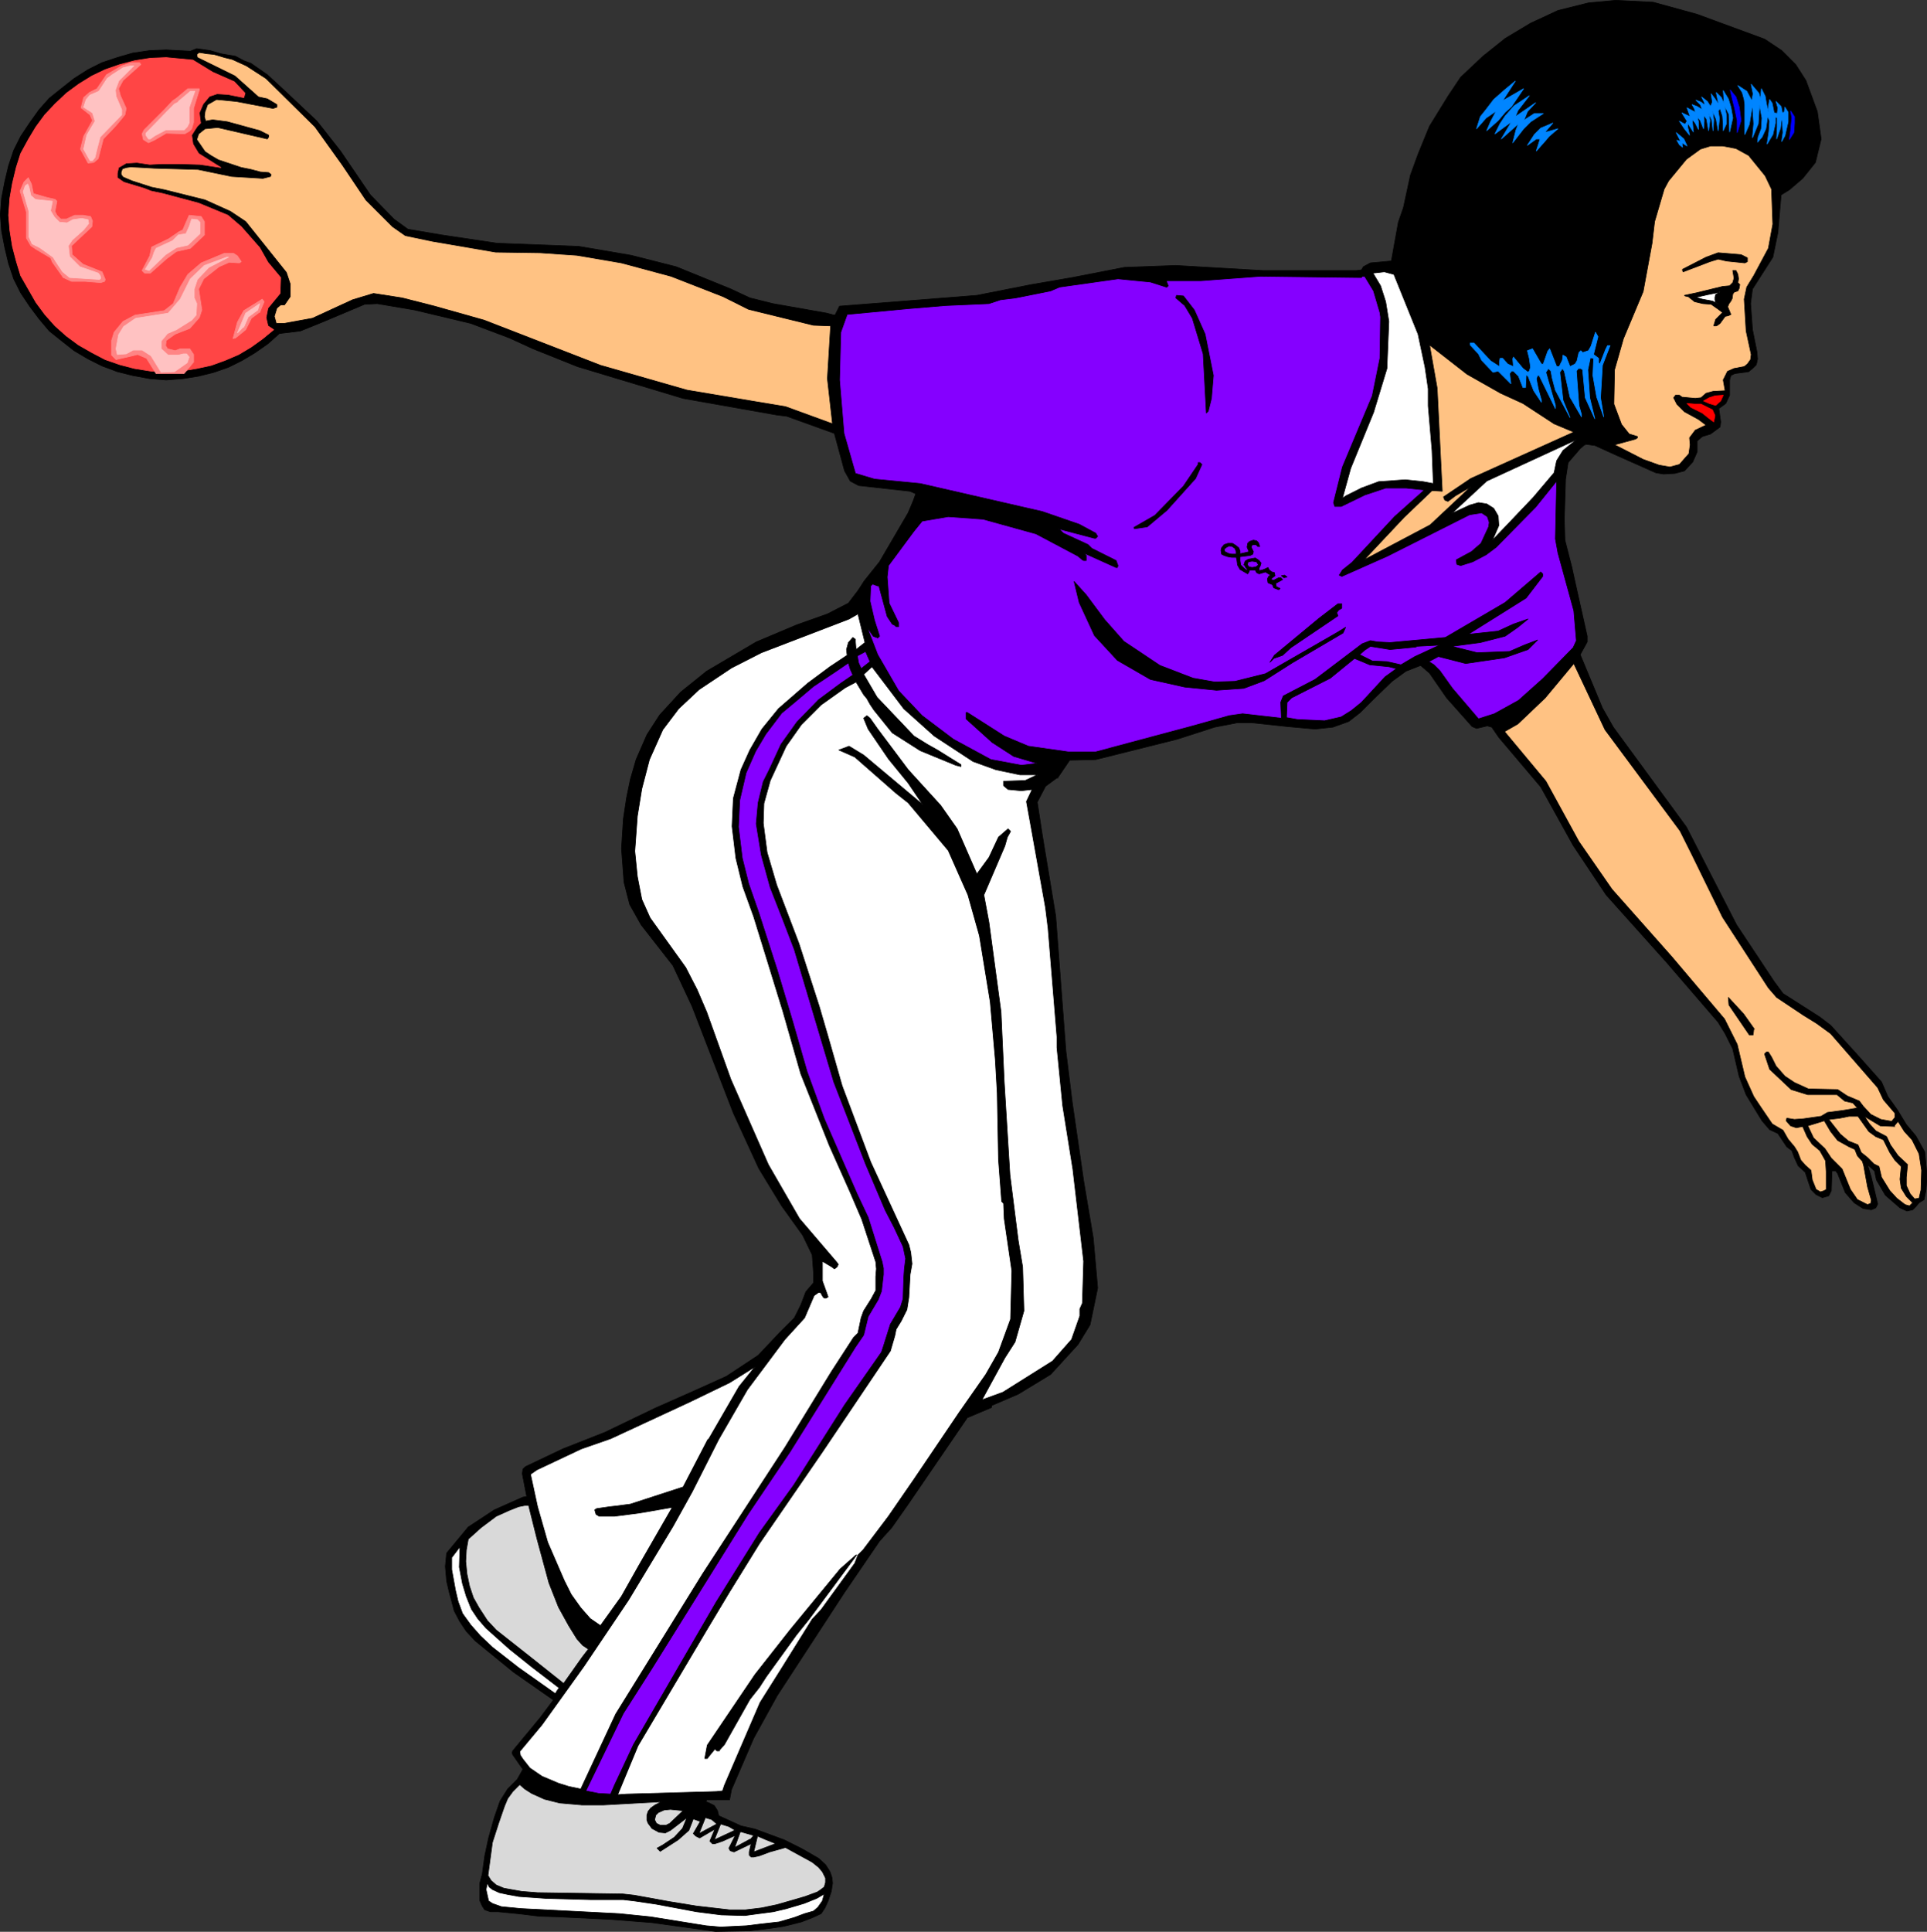<?xml version="1.0" encoding="UTF-8" standalone="no"?>
<svg
   version="1.0"
   width="129.595mm"
   height="129.891mm"
   id="svg133"
   sodipodi:docname="Bowler 04.wmf"
   xmlns:inkscape="http://www.inkscape.org/namespaces/inkscape"
   xmlns:sodipodi="http://sodipodi.sourceforge.net/DTD/sodipodi-0.dtd"
   xmlns="http://www.w3.org/2000/svg"
   xmlns:svg="http://www.w3.org/2000/svg">
  <rect width="100%" height="100%" fill="#333333" stroke="none"/>
  <sodipodi:namedview
     id="namedview133"
     pagecolor="#ffffff"
     bordercolor="#000000"
     borderopacity="0.25"
     inkscape:showpageshadow="2"
     inkscape:pageopacity="0.0"
     inkscape:pagecheckerboard="0"
     inkscape:deskcolor="#d1d1d1"
     inkscape:document-units="mm" />
  <defs
     id="defs1">
    <pattern
       id="WMFhbasepattern"
       patternUnits="userSpaceOnUse"
       width="6"
       height="6"
       x="0"
       y="0" />
  </defs>
  <path
     style="fill:#000000;fill-opacity:1;fill-rule:evenodd;stroke:none"
     d="m 268.821,197.551 -3.07,2.262 -2.101,4.04 1.293,8.403 3.394,20.523 2.586,34.258 1.616,13.089 2.909,20.038 2.424,14.382 1.131,12.766 -1.939,9.373 -3.07,5.009 -6.949,7.595 -8.242,5.009 -6.787,2.909 v 0.485 l -6.141,2.586 -15.029,21.977 -4.202,5.979 -3.07,3.394 -9.05,13.251 -16.968,26.017 -5.979,10.827 -5.656,13.089 -0.485,2.586 h -2.424 -3.394 l -0.162,0.485 0.808,0.323 1.293,0.646 0.808,1.293 0.323,1.293 5.656,2.586 3.555,0.808 7.434,2.747 4.525,2.262 4.202,2.424 1.778,1.616 1.131,1.778 0.485,1.454 0.162,1.454 -0.323,2.101 -0.808,2.424 -0.808,1.778 -0.97,1.454 -2.101,0.97 -2.909,1.131 -4.525,1.131 -3.232,0.485 -5.333,0.646 -8.726,0.162 -16.322,-2.262 -10.342,-0.808 -13.413,-0.646 -4.848,-0.162 -5.333,-0.646 -5.01,-0.485 h -1.939 l -1.454,-0.485 -0.646,-0.97 -0.646,-1.454 v -1.939 -2.262 l 0.323,-1.293 0.323,-1.131 0.646,-4.686 0.97,-4.525 1.454,-5.171 1.454,-4.201 1.939,-3.07 2.424,-2.424 1.454,-2.586 -2.586,-3.717 -0.162,-0.485 0.162,-0.485 6.949,-8.403 3.394,-4.525 -10.181,-7.11 -9.696,-7.918 -2.262,-2.424 -1.616,-2.424 -1.454,-2.747 -0.646,-2.424 -0.646,-2.424 -0.646,-2.747 -0.323,-3.717 0.323,-3.394 5.494,-6.625 6.626,-4.363 7.272,-3.232 0.97,-0.162 -1.131,-5.817 0.162,-1.131 0.646,-0.646 9.534,-4.525 10.666,-4.201 12.766,-6.141 9.858,-4.363 8.242,-3.717 8.08,-5.333 5.494,-5.817 3.717,-3.717 1.616,-3.232 1.293,-3.394 1.939,-2.262 v -2.747 l -0.323,-4.363 -2.424,-5.009 -5.333,-7.433 -5.818,-9.534 -6.464,-14.059 -10.504,-27.148 -4.848,-10.342 -8.08,-10.342 -2.909,-5.171 -1.454,-5.656 -0.646,-8.565 0.485,-7.595 0.808,-5.333 0.97,-4.686 1.454,-5.009 2.747,-6.302 3.232,-5.009 5.333,-5.817 6.626,-5.333 12.605,-7.433 10.342,-4.363 7.757,-2.747 5.333,-2.747 2.586,-3.393 50.581,47.832 v 0 z"
     id="path1" />
  <path
     style="fill:none;stroke:#000000;stroke-width:0.162px;stroke-linecap:round;stroke-linejoin:round;stroke-miterlimit:4;stroke-dasharray:none;stroke-opacity:1"
     d="m 268.821,197.551 -3.07,2.262 -2.101,4.04 1.293,8.403 3.394,20.523 2.586,34.258 1.616,13.089 2.909,20.038 2.424,14.382 1.131,12.766 -1.939,9.373 -3.07,5.009 -6.949,7.595 -8.242,5.009 -6.787,2.909 v 0.485 l -6.141,2.586 -15.029,21.977 -4.202,5.979 -3.07,3.394 -9.05,13.251 -16.968,26.017 -5.979,10.827 -5.656,13.089 -0.485,2.586 h -2.424 -3.394 l -0.162,0.485 0.808,0.323 1.293,0.646 0.808,1.293 0.323,1.293 5.656,2.586 3.555,0.808 7.434,2.747 4.525,2.262 4.202,2.424 1.778,1.616 1.131,1.778 0.485,1.454 0.162,1.454 -0.323,2.101 -0.808,2.424 -0.808,1.778 -0.97,1.454 -2.101,0.97 -2.909,1.131 -4.525,1.131 -3.232,0.485 -5.333,0.646 -8.726,0.162 -16.322,-2.262 -10.342,-0.808 -13.413,-0.646 -4.848,-0.162 -5.333,-0.646 -5.01,-0.485 h -1.939 l -1.454,-0.485 -0.646,-0.97 -0.646,-1.454 v -1.939 -2.262 l 0.323,-1.293 0.323,-1.131 0.646,-4.686 0.97,-4.525 1.454,-5.171 1.454,-4.201 1.939,-3.07 2.424,-2.424 1.454,-2.586 -2.586,-3.717 -0.162,-0.485 0.162,-0.485 6.949,-8.403 3.394,-4.525 -10.181,-7.11 -9.696,-7.918 -2.262,-2.424 -1.616,-2.424 -1.454,-2.747 -0.646,-2.424 -0.646,-2.424 -0.646,-2.747 -0.323,-3.717 0.323,-3.394 5.494,-6.625 6.626,-4.363 7.272,-3.232 0.97,-0.162 -1.131,-5.817 0.162,-1.131 0.646,-0.646 9.534,-4.525 10.666,-4.201 12.766,-6.141 9.858,-4.363 8.242,-3.717 8.08,-5.333 5.494,-5.817 3.717,-3.717 1.616,-3.232 1.293,-3.394 1.939,-2.262 v -2.747 l -0.323,-4.363 -2.424,-5.009 -5.333,-7.433 -5.818,-9.534 -6.464,-14.059 -10.504,-27.148 -4.848,-10.342 -8.08,-10.342 -2.909,-5.171 -1.454,-5.656 -0.646,-8.565 0.485,-7.595 0.808,-5.333 0.97,-4.686 1.454,-5.009 2.747,-6.302 3.232,-5.009 5.333,-5.817 6.626,-5.333 12.605,-7.433 10.342,-4.363 7.757,-2.747 5.333,-2.747 2.586,-3.393 50.581,47.832 v 0"
     id="path2" />
  <path
     style="fill:#000000;fill-opacity:1;fill-rule:evenodd;stroke:none"
     d="m 402.949,112.875 2.424,0.323 5.333,2.424 10.181,4.525 1.939,0.323 2.909,-0.162 2.424,-0.646 2.101,-2.262 1.131,-2.586 v -2.747 l 1.293,-1.131 2.101,-0.646 2.424,-1.778 0.162,-1.293 -0.485,-3.394 1.778,-1.293 0.97,-2.101 v -3.878 l 0.323,-1.131 0.97,-0.485 3.555,-0.485 0.97,-0.808 0.97,-0.97 0.323,-1.454 -0.162,-1.778 -1.131,-5.656 -0.485,-6.625 0.485,-3.717 5.171,-8.08 1.293,-6.302 0.808,-9.534 2.101,-1.293 3.394,-2.909 3.232,-4.04 1.454,-5.979 -0.97,-6.949 -2.909,-7.918 -2.586,-4.04 -3.555,-3.555 -4.363,-2.909 -17.13,-6.302 -11.15,-3.07 -9.534,-0.485 -6.949,0.646 -7.757,1.939 -6.949,3.232 -6.464,3.878 -5.656,4.525 -5.656,5.333 -3.232,4.848 -4.686,7.595 -2.909,7.11 -1.939,5.333 -1.778,8.241 -1.293,3.717 -1.778,9.857 18.261,29.41 31.027,17.291 v 0 z"
     id="path3" />
  <path
     style="fill:none;stroke:#000000;stroke-width:0.162px;stroke-linecap:round;stroke-linejoin:round;stroke-miterlimit:4;stroke-dasharray:none;stroke-opacity:1"
     d="m 402.949,112.875 2.424,0.323 5.333,2.424 10.181,4.525 1.939,0.323 2.909,-0.162 2.424,-0.646 2.101,-2.262 1.131,-2.586 v -2.747 l 1.293,-1.131 2.101,-0.646 2.424,-1.778 0.162,-1.293 -0.485,-3.394 1.778,-1.293 0.97,-2.101 v -3.878 l 0.323,-1.131 0.97,-0.485 3.555,-0.485 0.97,-0.808 0.97,-0.97 0.323,-1.454 -0.162,-1.778 -1.131,-5.656 -0.485,-6.625 0.485,-3.717 5.171,-8.08 1.293,-6.302 0.808,-9.534 2.101,-1.293 3.394,-2.909 3.232,-4.04 1.454,-5.979 -0.97,-6.949 -2.909,-7.918 -2.586,-4.04 -3.555,-3.555 -4.363,-2.909 -17.13,-6.302 -11.15,-3.07 -9.534,-0.485 -6.949,0.646 -7.757,1.939 -6.949,3.232 -6.464,3.878 -5.656,4.525 -5.656,5.333 -3.232,4.848 -4.686,7.595 -2.909,7.11 -1.939,5.333 -1.778,8.241 -1.293,3.717 -1.778,9.857 18.261,29.41 31.027,17.291 v 0"
     id="path4" />
  <path
     style="fill:#000000;fill-opacity:1;fill-rule:evenodd;stroke:none"
     d="m 402.949,112.875 -1.293,1.131 -3.07,3.555 -0.646,4.201 -0.323,10.181 0.162,5.333 1.778,6.949 0.808,3.717 3.07,13.736 v 1.454 l -1.778,3.232 5.656,13.574 2.747,4.848 18.584,25.371 12.766,24.886 9.534,14.382 2.262,3.07 5.333,3.394 4.04,2.586 2.747,2.101 6.302,6.949 2.747,3.07 3.878,4.363 1.616,3.717 2.424,3.394 2.262,3.717 2.424,2.909 2.262,4.04 0.485,5.009 v 2.424 l -0.162,2.262 -0.485,2.424 -1.293,0.808 -0.808,0.97 -0.808,0.808 -1.454,0.323 -1.778,-0.808 -3.717,-3.232 -2.262,-3.878 -0.485,-2.262 -1.778,-1.616 0.97,3.232 1.616,6.787 -0.485,0.97 -1.131,0.485 -2.101,-0.323 -2.262,-1.454 -2.262,-2.586 -1.616,-4.04 -0.323,-0.808 -0.485,-0.646 h -0.97 l -0.162,5.009 -0.646,1.293 -1.616,0.485 -1.616,-0.808 -1.293,-1.293 -0.808,-2.424 -0.646,-1.939 -1.778,-1.616 -0.97,-2.101 -0.646,-1.778 -1.293,-0.97 -2.262,-3.393 -2.101,-0.97 -1.939,-2.262 -4.04,-6.625 -1.778,-4.686 -1.616,-6.949 -1.939,-3.878 -1.778,-2.909 -13.09,-15.19 -15.352,-17.129 -8.403,-12.604 -8.242,-14.867 -10.666,-12.604 -1.778,-2.586 -1.131,-0.323 -2.747,0.646 -1.131,-0.485 -6.464,-7.272 -4.363,-6.302 -2.262,-1.939 -3.717,1.454 -3.555,2.586 -4.686,4.525 -3.394,3.394 -2.909,2.262 -4.04,1.454 -4.525,0.485 -7.11,-0.646 -9.05,-0.97 h -3.555 l -5.818,1.131 -9.534,3.07 -20.685,5.171 -6.626,0.162 -3.07,4.525 -30.219,-22.785 -20.362,-25.047 1.454,-2.262 3.878,-4.848 7.272,-12.443 1.293,-3.07 0.646,-1.778 -1.454,-0.646 -13.09,-1.454 -2.101,-1.131 -1.454,-2.586 -2.586,-9.534 -12.12,-4.363 -2.586,-0.323 -23.755,-4.201 -26.826,-8.08 -11.312,-4.525 -5.979,-2.747 -9.858,-3.717 -14.221,-3.394 -9.534,-1.616 -3.232,0.162 -10.342,4.363 -5.979,2.424 -5.333,0.646 -2.909,2.586 -3.232,2.262 -3.232,1.939 -3.555,1.778 -3.717,1.293 -3.878,0.97 -4.04,0.646 -4.202,0.323 L 38.057,96.23 33.694,95.422 29.815,94.453 25.937,92.998 22.382,91.221 18.826,89.12 15.756,86.696 12.524,84.111 9.938,81.04 7.514,77.808 5.252,74.415 3.474,70.86 2.182,66.981 1.212,62.941 0.404,58.74 0.081,54.539 0.404,50.337 1.212,46.136 l 0.97,-4.04 1.293,-3.878 1.778,-3.555 2.262,-3.394 2.424,-3.394 2.586,-2.909 3.232,-2.586 3.07,-2.424 3.555,-2.262 3.555,-1.778 3.878,-1.293 3.878,-1.131 4.363,-0.646 4.202,-0.162 6.141,0.323 1.616,-0.646 3.394,0.485 2.747,0.808 3.717,0.646 2.101,1.131 1.778,0.646 4.202,2.909 4.202,3.878 8.403,7.918 5.979,7.595 7.595,11.15 5.979,6.141 3.555,2.586 8.565,1.454 14.059,2.101 20.846,0.808 13.251,2.262 11.474,2.909 13.898,5.656 4.848,2.262 5.818,1.454 13.736,2.424 1.778,0.485 h 0.323 l 1.131,-2.262 34.906,-2.747 13.898,-2.747 10.342,-1.778 13.251,-2.586 13.09,-0.485 22.139,1.293 h 23.755 l 1.293,-0.162 0.485,-0.808 1.778,-0.97 5.333,-0.485 49.288,46.701 v 0 z"
     id="path5" />
  <path
     style="fill:none;stroke:#000000;stroke-width:0.162px;stroke-linecap:round;stroke-linejoin:round;stroke-miterlimit:4;stroke-dasharray:none;stroke-opacity:1"
     d="m 402.949,112.875 -1.293,1.131 -3.07,3.555 -0.646,4.201 -0.323,10.181 0.162,5.333 1.778,6.949 0.808,3.717 3.07,13.736 v 1.454 l -1.778,3.232 5.656,13.574 2.747,4.848 18.584,25.371 12.766,24.886 9.534,14.382 2.262,3.07 5.333,3.394 4.04,2.586 2.747,2.101 6.302,6.949 2.747,3.07 3.878,4.363 1.616,3.717 2.424,3.394 2.262,3.717 2.424,2.909 2.262,4.04 0.485,5.009 v 2.424 l -0.162,2.262 -0.485,2.424 -1.293,0.808 -0.808,0.97 -0.808,0.808 -1.454,0.323 -1.778,-0.808 -3.717,-3.232 -2.262,-3.878 -0.485,-2.262 -1.778,-1.616 0.97,3.232 1.616,6.787 -0.485,0.97 -1.131,0.485 -2.101,-0.323 -2.262,-1.454 -2.262,-2.586 -1.616,-4.04 -0.323,-0.808 -0.485,-0.646 h -0.97 l -0.162,5.009 -0.646,1.293 -1.616,0.485 -1.616,-0.808 -1.293,-1.293 -0.808,-2.424 -0.646,-1.939 -1.778,-1.616 -0.97,-2.101 -0.646,-1.778 -1.293,-0.97 -2.262,-3.393 -2.101,-0.97 -1.939,-2.262 -4.04,-6.625 -1.778,-4.686 -1.616,-6.949 -1.939,-3.878 -1.778,-2.909 -13.09,-15.19 -15.352,-17.129 -8.403,-12.604 -8.242,-14.867 -10.666,-12.604 -1.778,-2.586 -1.131,-0.323 -2.747,0.646 -1.131,-0.485 -6.464,-7.272 -4.363,-6.302 -2.262,-1.939 -3.717,1.454 -3.555,2.586 -4.686,4.525 -3.394,3.394 -2.909,2.262 -4.04,1.454 -4.525,0.485 -7.11,-0.646 -9.05,-0.97 h -3.555 l -5.818,1.131 -9.534,3.07 -20.685,5.171 -6.626,0.162 -3.07,4.525 -30.219,-22.785 -20.362,-25.047 1.454,-2.262 3.878,-4.848 7.272,-12.443 1.293,-3.07 0.646,-1.778 -1.454,-0.646 -13.09,-1.454 -2.101,-1.131 -1.454,-2.586 -2.586,-9.534 -12.12,-4.363 -2.586,-0.323 -23.755,-4.201 -26.826,-8.08 -11.312,-4.525 -5.979,-2.747 -9.858,-3.717 -14.221,-3.394 -9.534,-1.616 -3.232,0.162 -10.342,4.363 -5.979,2.424 -5.333,0.646 -2.909,2.586 -3.232,2.262 -3.232,1.939 -3.555,1.778 -3.717,1.293 -3.878,0.97 -4.04,0.646 -4.202,0.323 L 38.057,96.23 33.694,95.422 29.815,94.453 25.937,92.998 22.382,91.221 18.826,89.12 15.756,86.696 12.524,84.111 9.938,81.04 7.514,77.808 5.252,74.415 3.474,70.86 2.182,66.981 1.212,62.941 0.404,58.74 0.081,54.539 0.404,50.337 1.212,46.136 l 0.97,-4.04 1.293,-3.878 1.778,-3.555 2.262,-3.394 2.424,-3.394 2.586,-2.909 3.232,-2.586 3.07,-2.424 3.555,-2.262 3.555,-1.778 3.878,-1.293 3.878,-1.131 4.363,-0.646 4.202,-0.162 6.141,0.323 1.616,-0.646 3.394,0.485 2.747,0.808 3.717,0.646 2.101,1.131 1.778,0.646 4.202,2.909 4.202,3.878 8.403,7.918 5.979,7.595 7.595,11.15 5.979,6.141 3.555,2.586 8.565,1.454 14.059,2.101 20.846,0.808 13.251,2.262 11.474,2.909 13.898,5.656 4.848,2.262 5.818,1.454 13.736,2.424 1.778,0.485 h 0.323 l 1.131,-2.262 34.906,-2.747 13.898,-2.747 10.342,-1.778 13.251,-2.586 13.09,-0.485 22.139,1.293 h 23.755 l 1.293,-0.162 0.485,-0.808 1.778,-0.97 5.333,-0.485 49.288,46.701 v 0"
     id="path6" />
  <path
     style="fill:#000000;fill-opacity:1;fill-rule:evenodd;stroke:none"
     d="m 450.298,43.065 2.424,4.848 2.586,-1.616 4.686,-5.656 1.293,-5.009 -0.646,-6.787 -2.586,-6.949 -4.848,-6.464 -5.333,-3.878 -17.776,-6.464 -10.019,-2.909 -9.373,-0.485 -3.07,0.323 -5.979,1.131 -8.242,2.424 -7.595,4.201 -9.534,7.918 -4.04,4.363 -6.302,9.373 -2.909,6.949 -1.454,2.909 -1.131,3.878 -1.778,8.403 -1.131,3.232 -1.616,9.534 7.11,18.422 10.989,9.049 14.544,7.272 6.949,5.171 8.726,3.878 5.656,1.454 2.262,-0.485 -1.939,-2.747 -1.939,-5.656 0.323,-8.888 2.101,-8.403 3.394,-7.918 2.101,-4.201 2.747,-17.452 2.586,-8.726 3.232,-5.171 3.394,-3.232 2.424,-1.939 3.717,-1.293 h 4.686 l 4.04,1.131 4.202,2.586 z"
     id="path7" />
  <path
     style="fill:none;stroke:#000000;stroke-width:0.162px;stroke-linecap:round;stroke-linejoin:round;stroke-miterlimit:4;stroke-dasharray:none;stroke-opacity:1"
     d="m 450.298,43.065 2.424,4.848 2.586,-1.616 4.686,-5.656 1.293,-5.009 -0.646,-6.787 -2.586,-6.949 -4.848,-6.464 -5.333,-3.878 -17.776,-6.464 -10.019,-2.909 -9.373,-0.485 -3.07,0.323 -5.979,1.131 -8.242,2.424 -7.595,4.201 -9.534,7.918 -4.04,4.363 -6.302,9.373 -2.909,6.949 -1.454,2.909 -1.131,3.878 -1.778,8.403 -1.131,3.232 -1.616,9.534 7.11,18.422 10.989,9.049 14.544,7.272 6.949,5.171 8.726,3.878 5.656,1.454 2.262,-0.485 -1.939,-2.747 -1.939,-5.656 0.323,-8.888 2.101,-8.403 3.394,-7.918 2.101,-4.201 2.747,-17.452 2.586,-8.726 3.232,-5.171 3.394,-3.232 2.424,-1.939 3.717,-1.293 h 4.686 l 4.04,1.131 4.202,2.586 3.07,3.878 v 0"
     id="path8" />
  <path
     style="fill:#ff4545;fill-opacity:1;fill-rule:evenodd;stroke:none"
     d="m 49.53,33.046 0.646,-0.97 0.808,-0.808 -0.323,-2.586 0.97,-2.262 1.616,-1.939 1.939,-0.646 2.747,0.162 4.04,0.808 0.323,-1.131 -2.747,-2.909 -5.494,-2.424 -5.01,-3.07 -6.787,-0.646 -4.04,0.162 -4.04,0.646 -3.717,0.97 -3.717,1.293 -3.394,1.616 -3.394,2.101 -3.07,2.262 -2.909,2.747 -2.586,2.747 -2.262,3.07 -1.939,3.232 -1.939,3.555 -1.131,3.555 -0.97,4.04 -0.646,3.717 -0.323,4.363 0.323,3.878 0.646,4.04 0.97,3.717 1.131,3.717 1.939,3.394 1.939,3.394 2.262,3.07 2.586,2.909 2.909,2.586 3.07,2.262 3.394,1.939 3.394,1.778 3.717,1.293 3.717,0.97 4.04,0.646 4.04,0.323 3.878,-0.323 3.878,-0.646 3.717,-0.808 3.555,-1.293 3.394,-1.454 3.232,-1.939 2.909,-2.101 2.747,-2.262 -1.454,-0.97 -0.485,-2.101 0.485,-2.424 3.07,-3.717 0.162,-4.04 -3.232,-3.878 -2.101,-3.717 -4.686,-5.333 -3.394,-2.909 -7.434,-3.07 -9.05,-2.424 -3.07,-0.646 -1.616,-0.646 -5.333,-1.616 -1.616,-1.131 v -1.131 l 0.323,-1.454 1.939,-1.131 2.747,-0.162 3.232,0.485 3.07,-0.162 h 4.525 l 5.171,0.162 5.333,0.808 -5.656,-3.555 -1.454,-2.424 -0.323,-2.262 0.808,-1.293 z"
     id="path9" />
  <path
     style="fill:none;stroke:#ff4545;stroke-width:0.162px;stroke-linecap:round;stroke-linejoin:round;stroke-miterlimit:4;stroke-dasharray:none;stroke-opacity:1"
     d="m 49.53,33.046 0.646,-0.97 0.808,-0.808 -0.323,-2.586 0.97,-2.262 1.616,-1.939 1.939,-0.646 2.747,0.162 4.04,0.808 0.323,-1.131 -2.747,-2.909 -5.494,-2.424 -5.01,-3.07 -6.787,-0.646 -4.04,0.162 -4.04,0.646 -3.717,0.97 -3.717,1.293 -3.394,1.616 -3.394,2.101 -3.07,2.262 -2.909,2.747 -2.586,2.747 -2.262,3.07 -1.939,3.232 -1.939,3.555 -1.131,3.555 -0.97,4.04 -0.646,3.717 -0.323,4.363 0.323,3.878 0.646,4.04 0.97,3.717 1.131,3.717 1.939,3.394 1.939,3.394 2.262,3.07 2.586,2.909 2.909,2.586 3.07,2.262 3.394,1.939 3.394,1.778 3.717,1.293 3.717,0.97 4.04,0.646 4.04,0.323 3.878,-0.323 3.878,-0.646 3.717,-0.808 3.555,-1.293 3.394,-1.454 3.232,-1.939 2.909,-2.101 2.747,-2.262 -1.454,-0.97 -0.485,-2.101 0.485,-2.424 3.07,-3.717 0.162,-4.04 -3.232,-3.878 -2.101,-3.717 -4.686,-5.333 -3.394,-2.909 -7.434,-3.07 -9.05,-2.424 -3.07,-0.646 -1.616,-0.646 -5.333,-1.616 -1.616,-1.131 v -1.131 l 0.323,-1.454 1.939,-1.131 2.747,-0.162 3.232,0.485 3.07,-0.162 h 4.525 l 5.171,0.162 5.333,0.808 -5.656,-3.555 -1.454,-2.424 -0.323,-2.262 0.808,-1.293 v 0"
     id="path10" />
  <path
     style="fill:#ff8585;fill-opacity:1;fill-rule:evenodd;stroke:none"
     d="m 43.874,25.613 -2.101,2.262 -5.171,5.171 -0.485,0.97 0.323,1.454 1.293,0.808 1.454,-0.646 3.07,-1.778 4.686,0.162 1.131,-0.646 0.646,-0.646 0.485,-1.616 v -3.555 l 1.454,-4.686 v -0.323 h -2.909 l -2.909,2.424 z"
     id="path11" />
  <path
     style="fill:none;stroke:#ff8585;stroke-width:0.162px;stroke-linecap:round;stroke-linejoin:round;stroke-miterlimit:4;stroke-dasharray:none;stroke-opacity:1"
     d="m 43.874,25.613 -2.101,2.262 -5.171,5.171 -0.485,0.97 0.323,1.454 1.293,0.808 1.454,-0.646 3.07,-1.778 4.686,0.162 1.131,-0.646 0.646,-0.646 0.485,-1.616 v -3.555 l 1.454,-4.686 v -0.323 h -2.909 l -2.909,2.424 -0.97,0.646 v 0"
     id="path12" />
  <path
     style="fill:#ffc2c2;fill-opacity:1;fill-rule:evenodd;stroke:none"
     d="m 45.329,25.775 3.07,-2.586 h 1.131 l -1.454,4.201 v 3.878 l -0.485,0.97 -0.808,0.808 h -4.686 l -2.747,1.454 -1.131,0.808 h -0.485 l -0.646,-0.97 v -0.485 l 5.494,-5.656 1.778,-1.778 0.97,-0.485 v 0 z"
     id="path13" />
  <path
     style="fill:none;stroke:#ffc2c2;stroke-width:0.162px;stroke-linecap:round;stroke-linejoin:round;stroke-miterlimit:4;stroke-dasharray:none;stroke-opacity:1"
     d="m 45.329,25.775 3.07,-2.586 h 1.131 l -1.454,4.201 v 3.878 l -0.485,0.97 -0.808,0.808 h -4.686 l -2.747,1.454 -1.131,0.808 h -0.485 l -0.646,-0.97 v -0.485 l 5.494,-5.656 1.778,-1.778 0.97,-0.485 v 0"
     id="path14" />
  <path
     style="fill:#ff8585;fill-opacity:1;fill-rule:evenodd;stroke:none"
     d="m 46.783,94.937 2.424,-2.909 v -1.939 l -0.97,-1.454 h -2.424 l -1.293,0.485 -1.939,-0.485 -0.485,-0.808 0.162,-1.293 2.262,-1.616 3.717,-1.454 2.424,-2.747 0.646,-1.939 -0.808,-5.333 1.293,-2.586 3.878,-3.07 2.586,-1.131 2.586,0.162 0.485,-0.323 -0.97,-1.454 -0.97,-0.646 h -2.424 l -5.818,2.424 -3.394,2.909 -1.939,3.232 -1.778,4.201 -2.262,1.778 -7.434,1.131 -3.07,1.616 -2.262,2.747 -0.646,2.101 v 3.717 l 1.131,1.131 4.202,-0.97 1.293,-0.323 2.262,0.97 2.424,3.878 z"
     id="path15" />
  <path
     style="fill:none;stroke:#ff8585;stroke-width:0.162px;stroke-linecap:round;stroke-linejoin:round;stroke-miterlimit:4;stroke-dasharray:none;stroke-opacity:1"
     d="m 46.783,94.937 2.424,-2.909 v -1.939 l -0.97,-1.454 h -2.424 l -1.293,0.485 -1.939,-0.485 -0.485,-0.808 0.162,-1.293 2.262,-1.616 3.717,-1.454 2.424,-2.747 0.646,-1.939 -0.808,-5.333 1.293,-2.586 3.878,-3.07 2.586,-1.131 2.586,0.162 0.485,-0.323 -0.97,-1.454 -0.97,-0.646 h -2.424 l -5.818,2.424 -3.394,2.909 -1.939,3.232 -1.778,4.201 -2.262,1.778 -7.434,1.131 -3.07,1.616 -2.262,2.747 -0.646,2.101 v 3.717 l 1.131,1.131 4.202,-0.97 1.293,-0.323 2.262,0.97 2.424,3.878 h 7.11 v 0"
     id="path16" />
  <path
     style="fill:#ffc283;fill-opacity:1;fill-rule:evenodd;stroke:none"
     d="m 60.842,15.917 1.778,0.808 5.01,3.232 12.443,12.281 6.949,9.696 5.979,8.888 6.787,6.787 3.232,2.262 6.949,1.454 15.998,2.747 11.312,0.162 9.373,0.646 11.312,1.939 12.605,3.394 13.251,5.171 6.464,3.232 16.483,4.04 4.363,0.162 -0.808,13.412 1.293,11.473 -11.958,-4.363 -8.726,-1.454 L 174.609,99.139 152.631,92.837 123.058,81.363 110.453,77.808 102.212,75.708 94.94,74.576 89.607,76.192 79.426,80.879 72.316,82.171 H 70.215 l -0.485,-1.778 0.646,-2.101 0.97,-0.808 h 0.97 l 1.454,-2.101 v -3.232 l -0.97,-2.909 -10.342,-12.928 -3.878,-2.586 -6.464,-2.909 -10.342,-2.586 -3.232,-0.646 -5.01,-1.616 -2.262,-0.97 -0.485,-0.646 v -0.646 l 0.323,-0.808 0.97,-0.323 1.131,-0.162 3.232,0.162 2.747,0.162 11.15,0.323 8.565,1.778 7.918,0.485 1.939,-0.485 0.162,-0.485 -0.646,-0.485 -2.101,-0.162 -2.424,-0.646 -2.424,-0.485 -5.818,-1.939 -1.939,-1.131 -1.454,-0.97 -2.101,-3.07 0.485,-1.454 1.616,-1.293 3.232,-0.323 12.605,2.909 0.323,-0.485 v -0.485 l -2.262,-1.131 -8.242,-2.262 -3.717,-0.485 -1.778,0.323 -0.323,-1.131 0.162,-1.293 0.646,-1.778 2.262,-1.293 5.01,0.485 9.373,1.778 0.97,-0.323 v -0.646 l -2.424,-1.454 -2.262,-0.485 -5.979,-5.333 -9.534,-4.686 -0.162,-0.646 0.162,-0.323 0.485,-0.323 1.939,0.323 1.778,0.162 2.747,0.808 1.939,0.485 1.778,0.808 z"
     id="path17" />
  <path
     style="fill:none;stroke:#000000;stroke-width:0.162px;stroke-linecap:round;stroke-linejoin:round;stroke-miterlimit:4;stroke-dasharray:none;stroke-opacity:1"
     d="m 60.842,15.917 1.778,0.808 5.01,3.232 12.443,12.281 6.949,9.696 5.979,8.888 6.787,6.787 3.232,2.262 6.949,1.454 15.998,2.747 11.312,0.162 9.373,0.646 11.312,1.939 12.605,3.394 13.251,5.171 6.464,3.232 16.483,4.04 4.363,0.162 -0.808,13.412 1.293,11.473 -11.958,-4.363 -8.726,-1.454 L 174.609,99.139 152.631,92.837 123.058,81.363 110.453,77.808 102.212,75.708 94.94,74.576 89.607,76.192 79.426,80.879 72.316,82.171 H 70.215 l -0.485,-1.778 0.646,-2.101 0.97,-0.808 h 0.97 l 1.454,-2.101 v -3.232 l -0.97,-2.909 -10.342,-12.928 -3.878,-2.586 -6.464,-2.909 -10.342,-2.586 -3.232,-0.646 -5.01,-1.616 -2.262,-0.97 -0.485,-0.646 v -0.646 l 0.323,-0.808 0.97,-0.323 1.131,-0.162 3.232,0.162 2.747,0.162 11.15,0.323 8.565,1.778 7.918,0.485 1.939,-0.485 0.162,-0.485 -0.646,-0.485 -2.101,-0.162 -2.424,-0.646 -2.424,-0.485 -5.818,-1.939 -1.939,-1.131 -1.454,-0.97 -2.101,-3.07 0.485,-1.454 1.616,-1.293 3.232,-0.323 12.605,2.909 0.323,-0.485 v -0.485 l -2.262,-1.131 -8.242,-2.262 -3.717,-0.485 -1.778,0.323 -0.323,-1.131 0.162,-1.293 0.646,-1.778 2.262,-1.293 5.01,0.485 9.373,1.778 0.97,-0.323 v -0.646 l -2.424,-1.454 -2.262,-0.485 -5.979,-5.333 -9.534,-4.686 -0.162,-0.646 0.162,-0.323 0.485,-0.323 1.939,0.323 1.778,0.162 2.747,0.808 1.939,0.485 1.778,0.808 v 0"
     id="path18" />
  <path
     style="fill:#ff8585;fill-opacity:1;fill-rule:evenodd;stroke:none"
     d="m 35.794,16.402 -4.525,4.04 -1.131,2.101 0.485,1.778 1.454,3.232 -0.323,1.616 -2.262,2.747 -3.232,3.394 -1.293,5.009 -1.131,0.97 -1.454,0.162 -1.939,-3.555 0.808,-3.232 2.262,-4.04 -0.646,-1.454 -2.262,-1.778 0.646,-2.586 1.454,-1.293 1.939,-0.97 2.424,-3.555 3.878,-2.262 2.424,-0.808 h 2.101 l 0.323,0.485 z"
     id="path19" />
  <path
     style="fill:none;stroke:#ff8585;stroke-width:0.162px;stroke-linecap:round;stroke-linejoin:round;stroke-miterlimit:4;stroke-dasharray:none;stroke-opacity:1"
     d="m 35.794,16.402 -4.525,4.04 -1.131,2.101 0.485,1.778 1.454,3.232 -0.323,1.616 -2.262,2.747 -3.232,3.394 -1.293,5.009 -1.131,0.97 -1.454,0.162 -1.939,-3.555 0.808,-3.232 2.262,-4.04 -0.646,-1.454 -2.262,-1.778 0.646,-2.586 1.454,-1.293 1.939,-0.97 2.424,-3.555 3.878,-2.262 2.424,-0.808 h 2.101 l 0.323,0.485 v 0"
     id="path20" />
  <path
     style="fill:#ffc2c2;fill-opacity:1;fill-rule:evenodd;stroke:none"
     d="m 30.3,20.28 -0.97,2.586 0.162,1.616 1.454,3.394 v 1.293 l -5.494,5.656 -0.808,3.07 -0.485,2.101 -0.646,0.808 h -0.646 l -1.616,-2.909 0.808,-3.555 2.101,-3.555 -0.646,-2.101 -2.262,-1.454 0.646,-1.939 0.97,-1.131 2.262,-0.97 2.101,-3.232 1.293,-0.97 2.747,-1.778 1.939,-0.485 h 0.808 l -3.717,3.717 v 0 z"
     id="path21" />
  <path
     style="fill:none;stroke:#ffc2c2;stroke-width:0.162px;stroke-linecap:round;stroke-linejoin:round;stroke-miterlimit:4;stroke-dasharray:none;stroke-opacity:1"
     d="m 30.3,20.28 -0.97,2.586 0.162,1.616 1.454,3.394 v 1.293 l -5.494,5.656 -0.808,3.07 -0.485,2.101 -0.646,0.808 h -0.646 l -1.616,-2.909 0.808,-3.555 2.101,-3.555 -0.646,-2.101 -2.262,-1.454 0.646,-1.939 0.97,-1.131 2.262,-0.97 2.101,-3.232 1.293,-0.97 2.747,-1.778 1.939,-0.485 h 0.808 l -3.717,3.717 v 0"
     id="path22" />
  <path
     style="fill:#0085ff;fill-opacity:1;fill-rule:evenodd;stroke:none"
     d="m 381.941,25.613 5.333,-3.07 -3.07,4.525 -1.616,1.454 -1.778,2.101 -2.909,2.586 0.97,-2.262 1.454,-2.747 -2.586,1.778 -2.424,2.747 0.97,-3.07 1.293,-1.616 2.101,-2.747 2.747,-2.424 2.747,-2.262 -1.778,2.747 z"
     id="path23" />
  <path
     style="fill:none;stroke:#0085ff;stroke-width:0.162px;stroke-linecap:round;stroke-linejoin:round;stroke-miterlimit:4;stroke-dasharray:none;stroke-opacity:1"
     d="m 381.941,25.613 5.333,-3.07 -3.07,4.525 -1.616,1.454 -1.778,2.101 -2.909,2.586 0.97,-2.262 1.454,-2.747 -2.586,1.778 -2.424,2.747 0.97,-3.07 1.293,-1.616 2.101,-2.747 2.747,-2.424 2.747,-2.262 -1.778,2.747 -1.454,2.262 v 0"
     id="path24" />
  <path
     style="fill:#0085ff;fill-opacity:1;fill-rule:evenodd;stroke:none"
     d="m 433.007,29.006 0.162,1.616 -0.162,2.101 -0.808,-2.101 -0.808,-0.97 0.323,1.293 v 1.939 l -0.808,-1.616 -0.808,-0.97 0.323,3.232 -1.454,-2.262 v 0.97 l 0.485,2.101 -1.293,-1.616 -1.293,-1.939 1.454,0.808 0.485,-0.808 -1.293,-2.101 2.101,0.97 -0.808,-2.262 2.101,1.131 -0.162,-0.808 -0.646,-1.131 1.293,0.485 1.293,0.808 -0.485,-1.293 -1.131,-1.131 1.293,0.485 0.97,0.808 -0.162,-0.808 -0.646,-1.293 1.454,1.131 0.808,1.293 0.485,-1.131 -0.323,-2.101 0.97,1.293 0.97,1.454 -0.323,-1.454 -0.323,-1.616 1.293,1.293 0.646,1.454 v -1.293 l -0.162,-1.939 1.293,2.101 0.646,2.101 0.485,2.747 -0.808,3.555 -0.162,-4.525 -1.131,-2.101 0.485,2.424 v 2.101 l -0.808,1.778 v -1.778 l -0.162,-1.939 -0.646,-1.939 -0.485,0.646 0.323,1.939 -0.323,3.07 -0.485,-2.909 -0.97,-2.101 0.323,2.262 -0.162,2.747 -0.323,-2.747 -0.808,-1.616 0.323,1.778 -0.323,2.586 -0.485,-2.909 -0.808,-1.131 v 0 z"
     id="path25" />
  <path
     style="fill:none;stroke:#0085ff;stroke-width:0.162px;stroke-linecap:round;stroke-linejoin:round;stroke-miterlimit:4;stroke-dasharray:none;stroke-opacity:1"
     d="m 433.007,29.006 0.162,1.616 -0.162,2.101 -0.808,-2.101 -0.808,-0.97 0.323,1.293 v 1.939 l -0.808,-1.616 -0.808,-0.97 0.323,3.232 -1.454,-2.262 v 0.97 l 0.485,2.101 -1.293,-1.616 -1.293,-1.939 1.454,0.808 0.485,-0.808 -1.293,-2.101 2.101,0.97 -0.808,-2.262 2.101,1.131 -0.162,-0.808 -0.646,-1.131 1.293,0.485 1.293,0.808 -0.485,-1.293 -1.131,-1.131 1.293,0.485 0.97,0.808 -0.162,-0.808 -0.646,-1.293 1.454,1.131 0.808,1.293 0.485,-1.131 -0.323,-2.101 0.97,1.293 0.97,1.454 -0.323,-1.454 -0.323,-1.616 1.293,1.293 0.646,1.454 v -1.293 l -0.162,-1.939 1.293,2.101 0.646,2.101 0.485,2.747 -0.808,3.555 -0.162,-4.525 -1.131,-2.101 0.485,2.424 v 2.101 l -0.808,1.778 v -1.778 l -0.162,-1.939 -0.646,-1.939 -0.485,0.646 0.323,1.939 -0.323,3.07 -0.485,-2.909 -0.97,-2.101 0.323,2.262 -0.162,2.747 -0.323,-2.747 -0.808,-1.616 0.323,1.778 -0.323,2.586 -0.485,-2.909 -0.808,-1.131 v 0"
     id="path26" />
  <path
     style="fill:#0085ff;fill-opacity:1;fill-rule:evenodd;stroke:none"
     d="m 445.611,23.835 -0.485,-2.424 1.939,2.262 0.646,2.101 -0.162,-1.131 0.162,-2.101 0.97,1.939 0.323,1.939 0.485,2.101 v -1.454 l 0.323,-1.778 0.646,0.97 0.485,2.424 0.808,0.162 0.162,-1.454 -0.485,-1.616 1.293,1.293 0.323,1.616 0.485,-0.162 0.162,-1.293 0.808,1.293 v 0.97 1.454 l -0.808,3.555 -0.808,1.454 0.323,-2.262 -0.162,-2.747 -0.162,-1.131 -0.323,2.747 -0.97,2.747 0.162,-3.07 v -2.262 l -0.485,-0.323 v 1.616 l -0.646,2.909 -1.454,2.424 0.485,-3.232 0.162,-2.586 -0.485,-1.293 -0.485,3.232 -0.97,2.101 -1.131,1.293 0.162,-1.293 0.808,-2.101 0.162,-2.747 -0.646,-3.394 -0.323,4.848 -1.454,3.555 0.323,-3.555 -0.323,-4.848 -0.808,5.009 -1.131,2.586 V 32.077 29.653 26.582 l -0.162,-1.293 -0.485,-1.778 -1.131,-1.778 2.262,1.454 1.293,2.424 0.323,-1.778 z"
     id="path27" />
  <path
     style="fill:none;stroke:#0085ff;stroke-width:0.162px;stroke-linecap:round;stroke-linejoin:round;stroke-miterlimit:4;stroke-dasharray:none;stroke-opacity:1"
     d="m 445.611,23.835 -0.485,-2.424 1.939,2.262 0.646,2.101 -0.162,-1.131 0.162,-2.101 0.97,1.939 0.323,1.939 0.485,2.101 v -1.454 l 0.323,-1.778 0.646,0.97 0.485,2.424 0.808,0.162 0.162,-1.454 -0.485,-1.616 1.293,1.293 0.323,1.616 0.485,-0.162 0.162,-1.293 0.808,1.293 v 0.97 1.454 l -0.808,3.555 -0.808,1.454 0.323,-2.262 -0.162,-2.747 -0.162,-1.131 -0.323,2.747 -0.97,2.747 0.162,-3.07 v -2.262 l -0.485,-0.323 v 1.616 l -0.646,2.909 -1.454,2.424 0.485,-3.232 0.162,-2.586 -0.485,-1.293 -0.485,3.232 -0.97,2.101 -1.131,1.293 0.162,-1.293 0.808,-2.101 0.162,-2.747 -0.646,-3.394 -0.323,4.848 -1.454,3.555 0.323,-3.555 -0.323,-4.848 -0.808,5.009 -1.131,2.586 V 32.077 29.653 26.582 l -0.162,-1.293 -0.485,-1.778 -1.131,-1.778 2.262,1.454 1.293,2.424 0.323,-1.778 v 0"
     id="path28" />
  <path
     style="fill:#0000ff;fill-opacity:1;fill-rule:evenodd;stroke:none"
     d="m 442.056,27.067 0.485,3.555 -0.97,3.07 v -3.07 l -0.646,-3.07 -0.646,-2.586 -0.485,-2.101 1.454,1.778 0.808,2.586 v 0 z"
     id="path29" />
  <path
     style="fill:none;stroke:#0000ff;stroke-width:0.162px;stroke-linecap:round;stroke-linejoin:round;stroke-miterlimit:4;stroke-dasharray:none;stroke-opacity:1"
     d="m 442.056,27.067 0.485,3.555 -0.97,3.07 v -3.07 l -0.646,-3.07 -0.646,-2.586 -0.485,-2.101 1.454,1.778 0.808,2.586 v 0"
     id="path30" />
  <path
     style="fill:#0085ff;fill-opacity:1;fill-rule:evenodd;stroke:none"
     d="m 385.981,27.714 -0.808,1.939 5.171,-3.555 -2.101,2.262 -0.646,1.616 -0.323,0.646 2.747,-1.778 h 2.262 l -3.232,2.101 -1.778,1.778 -2.747,3.555 0.808,-3.232 0.646,-1.616 -4.363,3.878 2.586,-4.363 -1.778,1.293 -2.424,1.778 1.293,-2.586 1.293,-1.939 2.262,-2.586 3.878,-2.586 -2.747,3.555 v 0 z"
     id="path31" />
  <path
     style="fill:none;stroke:#0085ff;stroke-width:0.162px;stroke-linecap:round;stroke-linejoin:round;stroke-miterlimit:4;stroke-dasharray:none;stroke-opacity:1"
     d="m 385.981,27.714 -0.808,1.939 5.171,-3.555 -2.101,2.262 -0.646,1.616 -0.323,0.646 2.747,-1.778 h 2.262 l -3.232,2.101 -1.778,1.778 -2.747,3.555 0.808,-3.232 0.646,-1.616 -4.363,3.878 2.586,-4.363 -1.778,1.293 -2.424,1.778 1.293,-2.586 1.293,-1.939 2.262,-2.586 3.878,-2.586 -2.747,3.555 v 0"
     id="path32" />
  <path
     style="fill:#0000ff;fill-opacity:1;fill-rule:evenodd;stroke:none"
     d="m 456.115,31.269 -0.162,2.424 -1.131,1.778 0.323,-2.262 0.162,-1.778 0.162,-1.454 -0.323,-1.778 0.97,1.454 z"
     id="path33" />
  <path
     style="fill:none;stroke:#0000ff;stroke-width:0.162px;stroke-linecap:round;stroke-linejoin:round;stroke-miterlimit:4;stroke-dasharray:none;stroke-opacity:1"
     d="m 456.115,31.269 -0.162,2.424 -1.131,1.778 0.323,-2.262 0.162,-1.778 0.162,-1.454 -0.323,-1.778 0.97,1.454 v 1.616 0"
     id="path34" />
  <path
     style="fill:#0085ff;fill-opacity:1;fill-rule:evenodd;stroke:none"
     d="m 392.607,33.693 3.394,-0.97 -2.262,1.939 -0.808,0.97 -2.424,2.747 0.97,-3.07 h -0.97 l -2.262,1.616 1.778,-2.747 1.616,-1.616 3.07,-1.293 -2.101,2.424 z"
     id="path35" />
  <path
     style="fill:none;stroke:#0085ff;stroke-width:0.162px;stroke-linecap:round;stroke-linejoin:round;stroke-miterlimit:4;stroke-dasharray:none;stroke-opacity:1"
     d="m 392.607,33.693 3.394,-0.97 -2.262,1.939 -0.808,0.97 -2.424,2.747 0.97,-3.07 h -0.97 l -2.262,1.616 1.778,-2.747 1.616,-1.616 3.07,-1.293 -2.101,2.424 v 0"
     id="path36" />
  <path
     style="fill:#0085ff;fill-opacity:1;fill-rule:evenodd;stroke:none"
     d="m 427.674,37.409 -0.808,-0.646 -0.646,-1.131 0.97,0.323 -1.131,-2.262 1.939,1.616 0.808,1.778 -1.293,-0.808 z"
     id="path37" />
  <path
     style="fill:none;stroke:#0085ff;stroke-width:0.162px;stroke-linecap:round;stroke-linejoin:round;stroke-miterlimit:4;stroke-dasharray:none;stroke-opacity:1"
     d="m 427.674,37.409 -0.808,-0.646 -0.646,-1.131 0.97,0.323 -1.131,-2.262 1.939,1.616 0.808,1.778 -1.293,-0.808 0.162,1.131 v 0"
     id="path38" />
  <path
     style="fill:#0085ff;fill-opacity:1;fill-rule:evenodd;stroke:none"
     d="m 406.343,91.059 v 1.131 l 0.323,0.323 1.454,-3.717 0.485,-0.97 h 0.646 l -1.131,2.909 -0.808,2.101 -0.485,8.241 0.808,4.848 -1.778,-5.009 -0.97,-5.494 0.162,-3.717 v -0.646 l -0.808,-0.162 -0.646,3.07 0.485,7.11 1.293,5.333 -2.424,-5.333 -0.646,-6.787 v -0.323 l -0.485,-0.323 h -0.646 l -0.485,0.646 0.646,8.726 0.646,2.262 v 0.646 l -2.909,-5.009 -1.454,-6.625 -0.485,-0.646 -0.646,0.97 0.808,7.11 1.778,4.363 -3.717,-6.949 -0.808,-3.07 -0.323,-1.778 -0.646,-0.646 -0.646,0.97 2.424,8.403 v 0.808 l -4.04,-8.241 V 95.422 h -0.485 l -0.323,0.808 0.485,2.586 0.808,2.909 v 0.485 l -1.939,-2.909 -1.454,-3.717 -0.485,-0.323 -0.162,3.232 h -0.646 l -1.131,-2.909 -1.293,-1.293 h -0.485 l -0.485,0.646 0.323,2.586 -1.616,-1.616 -1.616,-1.616 -1.293,0.323 -2.909,-3.07 -0.808,-1.616 -2.101,-2.262 v -0.485 h 0.97 l 4.202,4.525 2.262,1.454 v -1.131 l 0.162,-0.97 h 0.646 l 1.293,1.454 1.454,0.646 -0.162,-1.939 0.162,-0.485 2.424,2.909 1.293,0.97 0.323,-0.323 0.323,-0.97 -0.323,-2.262 -0.485,-1.939 1.293,-0.485 1.778,3.07 0.485,0.808 h 0.485 l 1.131,-3.232 0.485,-0.646 1.778,4.525 h 0.646 l 0.808,-1.616 0.162,-1.293 0.808,0.485 0.97,2.424 1.293,-0.646 0.485,-0.808 0.485,-2.101 0.485,-0.485 0.485,0.485 1.454,-0.485 0.646,-1.131 1.131,-3.555 0.646,1.131 -1.131,4.525 z"
     id="path39" />
  <path
     style="fill:none;stroke:#0085ff;stroke-width:0.162px;stroke-linecap:round;stroke-linejoin:round;stroke-miterlimit:4;stroke-dasharray:none;stroke-opacity:1"
     d="m 406.343,91.059 v 1.131 l 0.323,0.323 1.454,-3.717 0.485,-0.97 h 0.646 l -1.131,2.909 -0.808,2.101 -0.485,8.241 0.808,4.848 -1.778,-5.009 -0.97,-5.494 0.162,-3.717 v -0.646 l -0.808,-0.162 -0.646,3.07 0.485,7.11 1.293,5.333 -2.424,-5.333 -0.646,-6.787 v -0.323 l -0.485,-0.323 h -0.646 l -0.485,0.646 0.646,8.726 0.646,2.262 v 0.646 l -2.909,-5.009 -1.454,-6.625 -0.485,-0.646 -0.646,0.97 0.808,7.11 1.778,4.363 -3.717,-6.949 -0.808,-3.07 -0.323,-1.778 -0.646,-0.646 -0.646,0.97 2.424,8.403 v 0.808 l -4.04,-8.241 V 95.422 h -0.485 l -0.323,0.808 0.485,2.586 0.808,2.909 v 0.485 l -1.939,-2.909 -1.454,-3.717 -0.485,-0.323 -0.162,3.232 h -0.646 l -1.131,-2.909 -1.293,-1.293 h -0.485 l -0.485,0.646 0.323,2.586 -1.616,-1.616 -1.616,-1.616 -1.293,0.323 -2.909,-3.07 -0.808,-1.616 -2.101,-2.262 v -0.485 h 0.97 l 4.202,4.525 2.262,1.454 v -1.131 l 0.162,-0.97 h 0.646 l 1.293,1.454 1.454,0.646 -0.162,-1.939 0.162,-0.485 2.424,2.909 1.293,0.97 0.323,-0.323 0.323,-0.97 -0.323,-2.262 -0.485,-1.939 1.293,-0.485 1.778,3.07 0.485,0.808 h 0.485 l 1.131,-3.232 0.485,-0.646 1.778,4.525 h 0.646 l 0.808,-1.616 0.162,-1.293 0.808,0.485 0.97,2.424 1.293,-0.646 0.485,-0.808 0.485,-2.101 0.485,-0.485 0.485,0.485 1.454,-0.485 0.646,-1.131 1.131,-3.555 0.646,1.131 -1.131,4.525 1.293,0.97 v 0"
     id="path40" />
  <path
     style="fill:#ffffff;fill-opacity:1;fill-rule:evenodd;stroke:none"
     d="m 438.986,93.483 2.262,-0.808 v -0.646 l -0.485,-0.485 -2.424,0.646 -2.101,1.131 -1.454,-1.131 0.162,-0.646 1.939,-1.616 V 89.12 l -0.808,-0.646 -1.293,0.162 -1.616,2.424 0.323,2.262 1.939,1.131 1.454,0.162 z"
     id="path41" />
  <path
     style="fill:#ffc283;fill-opacity:1;fill-rule:evenodd;stroke:none"
     d="m 439.147,94.291 -0.646,1.293 -0.485,0.97 0.485,2.747 -3.07,0.162 -1.778,0.485 -1.293,1.131 -1.454,0.162 -3.394,-0.323 -0.646,-0.485 h -0.97 l -0.485,0.646 0.808,1.616 1.939,1.939 3.555,1.939 1.939,1.454 -2.747,1.293 -1.454,1.939 0.162,1.778 -0.323,2.262 -2.424,2.747 -2.424,0.646 -2.747,-0.485 -4.04,-1.454 -7.272,-3.717 5.333,-1.454 0.485,-0.323 v -0.323 l -2.101,-0.646 -1.939,-2.424 -1.939,-5.171 0.162,-8.726 2.262,-7.918 5.01,-11.958 2.262,-12.281 0.646,-5.494 2.424,-8.241 1.131,-2.101 4.525,-5.494 3.555,-2.586 2.586,-0.808 h 3.07 l 3.394,0.646 3.232,1.778 4.202,5.171 1.616,3.394 0.323,8.888 -1.131,6.141 -3.717,6.949 -1.778,2.909 -0.646,3.07 0.485,8.08 1.293,5.979 -0.162,1.293 -0.808,1.131 -0.808,0.646 -2.586,0.485 -1.454,0.646 v 0 z"
     id="path42" />
  <path
     style="fill:none;stroke:#000000;stroke-width:0.162px;stroke-linecap:round;stroke-linejoin:round;stroke-miterlimit:4;stroke-dasharray:none;stroke-opacity:1"
     d="m 439.147,94.291 -0.646,1.293 -0.485,0.97 0.485,2.747 -3.07,0.162 -1.778,0.485 -1.293,1.131 -1.454,0.162 -3.394,-0.323 -0.646,-0.485 h -0.97 l -0.485,0.646 0.808,1.616 1.939,1.939 3.555,1.939 1.939,1.454 -2.747,1.293 -1.454,1.939 0.162,1.778 -0.323,2.262 -2.424,2.747 -2.424,0.646 -2.747,-0.485 -4.04,-1.454 -7.272,-3.717 5.333,-1.454 0.485,-0.323 v -0.323 l -2.101,-0.646 -1.939,-2.424 -1.939,-5.171 0.162,-8.726 2.262,-7.918 5.01,-11.958 2.262,-12.281 0.646,-5.494 2.424,-8.241 1.131,-2.101 4.525,-5.494 3.555,-2.586 2.586,-0.808 h 3.07 l 3.394,0.646 3.232,1.778 4.202,5.171 1.616,3.394 0.323,8.888 -1.131,6.141 -3.717,6.949 -1.778,2.909 -0.646,3.07 0.485,8.08 1.293,5.979 -0.162,1.293 -0.808,1.131 -0.808,0.646 -2.586,0.485 -1.454,0.646 v 0"
     id="path43" />
  <path
     style="fill:#ff8585;fill-opacity:1;fill-rule:evenodd;stroke:none"
     d="m 8.484,49.206 3.394,0.97 2.101,0.485 0.485,0.485 -0.485,2.586 0.485,0.97 0.97,0.97 h 1.454 l 2.101,-0.97 h 2.101 l 1.939,0.323 0.485,1.131 -0.162,1.454 -5.171,4.848 0.162,2.262 2.747,2.424 4.848,1.939 0.808,1.939 -0.162,0.485 -0.97,0.323 -4.04,-0.323 H 18.18 L 16.079,70.536 13.332,66.658 12.847,65.527 9.292,63.426 7.838,62.457 6.706,60.518 v -6.625 L 5.09,48.559 6.06,46.297 7.191,45.166 7.999,46.782 8.484,49.206 Z"
     id="path44" />
  <path
     style="fill:none;stroke:#ff8585;stroke-width:0.162px;stroke-linecap:round;stroke-linejoin:round;stroke-miterlimit:4;stroke-dasharray:none;stroke-opacity:1"
     d="m 8.484,49.206 3.394,0.97 2.101,0.485 0.485,0.485 -0.485,2.586 0.485,0.97 0.97,0.97 h 1.454 l 2.101,-0.97 h 2.101 l 1.939,0.323 0.485,1.131 -0.162,1.454 -5.171,4.848 0.162,2.262 2.747,2.424 4.848,1.939 0.808,1.939 -0.162,0.485 -0.97,0.323 -4.04,-0.323 H 18.18 L 16.079,70.536 13.332,66.658 12.847,65.527 9.292,63.426 7.838,62.457 6.706,60.518 v -6.625 L 5.09,48.559 6.06,46.297 7.191,45.166 7.999,46.782 8.484,49.206 v 0"
     id="path45" />
  <path
     style="fill:#ffc2c2;fill-opacity:1;fill-rule:evenodd;stroke:none"
     d="m 8.807,50.66 4.525,0.485 -0.485,2.424 0.97,1.616 1.293,1.293 1.939,0.162 1.454,-0.808 2.262,-0.323 1.616,0.323 0.162,0.97 -1.293,1.616 -2.909,2.586 -0.97,1.454 0.323,2.747 2.586,2.586 4.686,1.616 0.485,0.646 0.162,0.646 -0.323,0.323 -7.595,-0.485 -1.778,-1.454 -1.616,-2.424 -0.808,-1.293 -3.394,-2.424 -1.939,-0.97 -0.808,-1.778 v -6.464 l -1.454,-5.009 0.485,-1.454 0.646,-0.485 0.323,0.646 0.485,2.262 1.131,0.97 v 0 z"
     id="path46" />
  <path
     style="fill:none;stroke:#ffc2c2;stroke-width:0.162px;stroke-linecap:round;stroke-linejoin:round;stroke-miterlimit:4;stroke-dasharray:none;stroke-opacity:1"
     d="m 8.807,50.66 4.525,0.485 -0.485,2.424 0.97,1.616 1.293,1.293 1.939,0.162 1.454,-0.808 2.262,-0.323 1.616,0.323 0.162,0.97 -1.293,1.616 -2.909,2.586 -0.97,1.454 0.323,2.747 2.586,2.586 4.686,1.616 0.485,0.646 0.162,0.646 -0.323,0.323 -7.595,-0.485 -1.778,-1.454 -1.616,-2.424 -0.808,-1.293 -3.394,-2.424 -1.939,-0.97 -0.808,-1.778 v -6.464 l -1.454,-5.009 0.485,-1.454 0.646,-0.485 0.323,0.646 0.485,2.262 1.131,0.97 v 0"
     id="path47" />
  <path
     style="fill:#ff8585;fill-opacity:1;fill-rule:evenodd;stroke:none"
     d="m 51.954,56.316 v 3.394 l -3.555,3.394 -3.555,0.808 -2.424,1.778 -4.202,3.717 h -1.454 l -0.646,-0.646 1.939,-3.717 0.485,-2.262 4.363,-2.101 2.586,-1.778 0.97,-0.485 1.616,-3.717 3.07,0.323 0.808,1.293 z"
     id="path48" />
  <path
     style="fill:none;stroke:#ff8585;stroke-width:0.162px;stroke-linecap:round;stroke-linejoin:round;stroke-miterlimit:4;stroke-dasharray:none;stroke-opacity:1"
     d="m 51.954,56.316 v 3.394 l -3.555,3.394 -3.555,0.808 -2.424,1.778 -4.202,3.717 h -1.454 l -0.646,-0.646 1.939,-3.717 0.485,-2.262 4.363,-2.101 2.586,-1.778 0.97,-0.485 1.616,-3.717 3.07,0.323 0.808,1.293 v 0"
     id="path49" />
  <path
     style="fill:#ffc2c2;fill-opacity:1;fill-rule:evenodd;stroke:none"
     d="m 50.823,56.478 v 2.909 l -3.07,2.909 -2.909,0.646 -2.747,1.778 -4.202,4.04 -0.97,-0.323 1.778,-2.909 0.485,-1.454 0.485,-0.97 4.202,-1.939 1.454,-1.454 1.939,-0.323 0.808,-1.778 0.646,-1.939 1.454,0.162 z"
     id="path50" />
  <path
     style="fill:none;stroke:#ffc2c2;stroke-width:0.162px;stroke-linecap:round;stroke-linejoin:round;stroke-miterlimit:4;stroke-dasharray:none;stroke-opacity:1"
     d="m 50.823,56.478 v 2.909 l -3.07,2.909 -2.909,0.646 -2.747,1.778 -4.202,4.04 -0.97,-0.323 1.778,-2.909 0.485,-1.454 0.485,-0.97 4.202,-1.939 1.454,-1.454 1.939,-0.323 0.808,-1.778 0.646,-1.939 1.454,0.162 0.646,0.646 v 0"
     id="path51" />
  <path
     style="fill:#000000;fill-opacity:1;fill-rule:evenodd;stroke:none"
     d="m 444.157,65.527 v 0.97 l -0.646,0.323 -4.686,-0.485 -2.101,-0.485 -2.101,0.646 -6.787,2.586 -0.162,-0.323 V 68.436 l 5.979,-3.07 3.07,-1.131 5.818,0.485 1.616,0.808 z"
     id="path52" />
  <path
     style="fill:none;stroke:#000000;stroke-width:0.162px;stroke-linecap:round;stroke-linejoin:round;stroke-miterlimit:4;stroke-dasharray:none;stroke-opacity:1"
     d="m 444.157,65.527 v 0.97 l -0.646,0.323 -4.686,-0.485 -2.101,-0.485 -2.101,0.646 -6.787,2.586 -0.162,-0.323 V 68.436 l 5.979,-3.07 3.07,-1.131 5.818,0.485 1.616,0.808 v 0"
     id="path53" />
  <path
     style="fill:#ffc2c2;fill-opacity:1;fill-rule:evenodd;stroke:none"
     d="m 53.086,67.951 -2.909,3.07 -0.808,2.424 v 2.262 l 0.646,1.454 -0.162,2.909 -1.131,1.293 -3.878,2.424 -2.262,0.97 -1.616,1.939 v 1.939 l 1.778,1.616 h 2.586 l 1.293,-0.323 h 0.808 l 0.646,0.808 -0.485,1.454 -3.232,2.262 -3.394,0.162 -2.586,-4.201 -2.262,-1.454 h -2.262 l -1.778,0.97 -2.262,0.162 -0.323,-1.454 0.646,-3.555 1.293,-2.101 3.07,-2.101 8.242,-1.293 3.07,-3.555 2.586,-5.171 3.555,-3.394 5.656,-2.101 h 0.485 l -5.01,2.586 z"
     id="path54" />
  <path
     style="fill:none;stroke:#ffc2c2;stroke-width:0.162px;stroke-linecap:round;stroke-linejoin:round;stroke-miterlimit:4;stroke-dasharray:none;stroke-opacity:1"
     d="m 53.086,67.951 -2.909,3.07 -0.808,2.424 v 2.262 l 0.646,1.454 -0.162,2.909 -1.131,1.293 -3.878,2.424 -2.262,0.97 -1.616,1.939 v 1.939 l 1.778,1.616 h 2.586 l 1.293,-0.323 h 0.808 l 0.646,0.808 -0.485,1.454 -3.232,2.262 -3.394,0.162 -2.586,-4.201 -2.262,-1.454 h -2.262 l -1.778,0.97 -2.262,0.162 -0.323,-1.454 0.646,-3.555 1.293,-2.101 3.07,-2.101 8.242,-1.293 3.07,-3.555 2.586,-5.171 3.555,-3.394 5.656,-2.101 h 0.485 l -5.01,2.586 v 0"
     id="path55" />
  <path
     style="fill:#000000;fill-opacity:1;fill-rule:evenodd;stroke:none"
     d="m 441.733,69.729 0.162,1.131 -0.162,0.97 0.485,0.485 -0.162,0.97 -0.323,0.646 -0.97,0.323 -0.323,0.485 -0.162,1.131 -0.323,0.646 -0.485,0.646 -0.323,0.808 0.808,1.939 -0.646,0.323 -0.808,0.162 -1.293,1.778 -0.646,0.485 -0.323,0.162 h -0.646 l 0.485,-1.616 1.778,-1.778 -1.293,-0.97 -1.616,-1.131 -2.101,-0.162 -2.101,-0.485 -1.616,-1.293 -0.808,-0.162 -0.162,-0.162 3.07,-0.646 6.626,-1.616 1.778,-0.162 0.808,-0.808 0.323,-1.131 -0.162,-0.97 -0.162,-0.97 h 0.808 l 0.485,0.97 z"
     id="path56" />
  <path
     style="fill:none;stroke:#000000;stroke-width:0.162px;stroke-linecap:round;stroke-linejoin:round;stroke-miterlimit:4;stroke-dasharray:none;stroke-opacity:1"
     d="m 441.733,69.729 0.162,1.131 -0.162,0.97 0.485,0.485 -0.162,0.97 -0.323,0.646 -0.97,0.323 -0.323,0.485 -0.162,1.131 -0.323,0.646 -0.485,0.646 -0.323,0.808 0.808,1.939 -0.646,0.323 -0.808,0.162 -1.293,1.778 -0.646,0.485 -0.323,0.162 h -0.646 l 0.485,-1.616 1.778,-1.778 -1.293,-0.97 -1.616,-1.131 -2.101,-0.162 -2.101,-0.485 -1.616,-1.293 -0.808,-0.162 -0.162,-0.162 3.07,-0.646 6.626,-1.616 1.778,-0.162 0.808,-0.808 0.323,-1.131 -0.162,-0.97 -0.162,-0.97 h 0.808 l 0.485,0.97 v 0"
     id="path57" />
  <path
     style="fill:#ffffff;fill-opacity:1;fill-rule:evenodd;stroke:none"
     d="m 360.448,84.919 1.778,8.403 0.808,5.494 v 4.363 l 0.97,11.312 0.323,8.403 -2.586,-0.485 -4.525,-0.485 -6.787,0.485 -4.363,1.616 -3.878,1.939 -0.97,0.646 2.101,-7.595 5.818,-14.22 3.394,-11.15 0.485,-11.958 -0.808,-5.009 -1.293,-4.04 -1.939,-3.232 2.909,-0.323 2.424,0.646 z"
     id="path58" />
  <path
     style="fill:none;stroke:#000000;stroke-width:0.162px;stroke-linecap:round;stroke-linejoin:round;stroke-miterlimit:4;stroke-dasharray:none;stroke-opacity:1"
     d="m 360.448,84.919 1.778,8.403 0.808,5.494 v 4.363 l 0.97,11.312 0.323,8.403 -2.586,-0.485 -4.525,-0.485 -6.787,0.485 -4.363,1.616 -3.878,1.939 -0.97,0.646 2.101,-7.595 5.818,-14.22 3.394,-11.15 0.485,-11.958 -0.808,-5.009 -1.293,-4.04 -1.939,-3.232 2.909,-0.323 2.424,0.646 6.141,15.19 v 0"
     id="path59" />
  <path
     style="fill:#8500ff;fill-opacity:1;fill-rule:evenodd;stroke:none"
     d="m 346.228,70.213 h 0.646 l 2.262,3.717 1.616,5.494 0.162,1.131 -0.162,10.504 -1.939,9.534 -7.595,18.099 -2.262,9.049 0.323,0.97 h 1.616 l 5.979,-2.909 5.333,-1.778 h 5.171 l 4.686,0.485 -7.595,6.787 -10.827,11.635 -2.424,1.939 -0.808,1.293 0.646,0.323 11.635,-5.171 20.846,-10.504 3.07,-0.485 1.454,0.97 0.485,1.454 -0.162,1.131 -1.939,4.201 -2.424,2.101 -3.878,2.101 0.162,1.131 0.97,0.323 3.07,-0.97 3.394,-1.778 2.586,-1.939 10.019,-10.181 5.333,-6.625 -0.323,14.705 0.646,3.555 4.04,14.705 0.646,7.595 -0.808,1.778 -7.757,7.918 -6.141,5.494 -6.141,3.394 -4.04,1.293 -6.626,-7.757 -3.232,-4.525 -1.454,-1.454 -1.293,-0.808 2.424,-1.293 6.949,1.778 9.858,-1.454 5.979,-2.101 2.424,-2.424 -3.394,1.293 -3.717,1.616 -8.242,0.323 -6.464,-1.616 7.272,-0.97 6.302,-1.616 3.232,-2.262 2.586,-2.101 -3.717,1.293 -3.878,1.778 -7.595,0.808 14.706,-9.211 4.202,-5.494 v -0.646 l -0.485,-0.485 -9.05,7.757 -15.19,8.888 -14.059,1.293 -3.232,-0.162 -1.778,-0.323 -2.101,0.808 -11.958,9.049 -8.08,4.201 -0.646,1.616 0.162,4.04 -9.858,-1.131 -3.394,0.485 -9.211,2.586 -24.725,6.625 h -6.949 l -10.181,-1.454 -6.141,-2.586 -9.373,-5.979 h -0.323 v 1.616 l 6.626,5.979 5.494,3.555 5.979,1.778 -4.04,0.485 -7.757,-1.454 -9.534,-5.171 -7.918,-5.979 -5.979,-6.302 -5.333,-9.211 -2.424,-6.302 v -0.323 l 1.293,1.939 0.808,0.323 h 0.162 l 0.162,0.162 0.485,-0.485 -1.293,-4.04 -1.131,-4.848 0.162,-3.878 0.485,-0.485 1.293,0.485 h 0.323 l 2.101,7.757 1.293,1.939 0.646,0.323 0.323,0.323 h 0.646 v -0.97 l -2.424,-5.009 -0.485,-6.625 0.323,-2.909 6.464,-8.726 2.101,-2.586 6.626,-1.131 8.888,0.646 13.413,3.717 10.666,5.656 1.131,0.97 0.323,0.162 h 0.646 v -1.293 l -0.646,-0.646 8.242,3.717 h 0.323 l 0.162,-0.485 -0.485,-1.293 -6.141,-3.07 -0.97,-0.97 -6.302,-2.909 -0.808,-0.808 -0.485,-0.323 9.211,2.424 h 0.323 l 0.485,-0.485 -0.485,-0.808 -4.202,-2.262 -9.373,-3.232 -31.027,-7.11 -11.635,-1.131 -4.848,-1.454 -2.909,-10.181 -1.131,-13.574 0.323,-12.12 1.616,-4.525 15.352,-1.454 9.696,-0.808 10.989,-0.485 2.909,-0.97 3.878,-0.485 8.888,-1.778 2.262,-0.97 14.867,-2.101 8.242,0.808 4.04,1.293 h 0.162 l 0.323,-0.323 -0.485,-1.293 h 8.726 l 15.19,-1.131 25.694,0.323 z"
     id="path60" />
  <path
     style="fill:none;stroke:#000000;stroke-width:0.162px;stroke-linecap:round;stroke-linejoin:round;stroke-miterlimit:4;stroke-dasharray:none;stroke-opacity:1"
     d="m 346.228,70.213 h 0.646 l 2.262,3.717 1.616,5.494 0.162,1.131 -0.162,10.504 -1.939,9.534 -7.595,18.099 -2.262,9.049 0.323,0.97 h 1.616 l 5.979,-2.909 5.333,-1.778 h 5.171 l 4.686,0.485 -7.595,6.787 -10.827,11.635 -2.424,1.939 -0.808,1.293 0.646,0.323 11.635,-5.171 20.846,-10.504 3.07,-0.485 1.454,0.97 0.485,1.454 -0.162,1.131 -1.939,4.201 -2.424,2.101 -3.878,2.101 0.162,1.131 0.97,0.323 3.07,-0.97 3.394,-1.778 2.586,-1.939 10.019,-10.181 5.333,-6.625 -0.323,14.705 0.646,3.555 4.04,14.705 0.646,7.595 -0.808,1.778 -7.757,7.918 -6.141,5.494 -6.141,3.394 -4.04,1.293 -6.626,-7.757 -3.232,-4.525 -1.454,-1.454 -1.293,-0.808 2.424,-1.293 6.949,1.778 9.858,-1.454 5.979,-2.101 2.424,-2.424 -3.394,1.293 -3.717,1.616 -8.242,0.323 -6.464,-1.616 7.272,-0.97 6.302,-1.616 3.232,-2.262 2.586,-2.101 -3.717,1.293 -3.878,1.778 -7.595,0.808 14.706,-9.211 4.202,-5.494 v -0.646 l -0.485,-0.485 -9.05,7.757 -15.19,8.888 -14.059,1.293 -3.232,-0.162 -1.778,-0.323 -2.101,0.808 -11.958,9.049 -8.08,4.201 -0.646,1.616 0.162,4.04 -9.858,-1.131 -3.394,0.485 -9.211,2.586 -24.725,6.625 h -6.949 l -10.181,-1.454 -6.141,-2.586 -9.373,-5.979 h -0.323 v 1.616 l 6.626,5.979 5.494,3.555 5.979,1.778 -4.04,0.485 -7.757,-1.454 -9.534,-5.171 -7.918,-5.979 -5.979,-6.302 -5.333,-9.211 -2.424,-6.302 v -0.323 l 1.293,1.939 0.808,0.323 h 0.162 l 0.162,0.162 0.485,-0.485 -1.293,-4.04 -1.131,-4.848 0.162,-3.878 0.485,-0.485 1.293,0.485 h 0.323 l 2.101,7.757 1.293,1.939 0.646,0.323 0.323,0.323 h 0.646 v -0.97 l -2.424,-5.009 -0.485,-6.625 0.323,-2.909 6.464,-8.726 2.101,-2.586 6.626,-1.131 8.888,0.646 13.413,3.717 10.666,5.656 1.131,0.97 0.323,0.162 h 0.646 v -1.293 l -0.646,-0.646 8.242,3.717 h 0.323 l 0.162,-0.485 -0.485,-1.293 -6.141,-3.07 -0.97,-0.97 -6.302,-2.909 -0.808,-0.808 -0.485,-0.323 9.211,2.424 h 0.323 l 0.485,-0.485 -0.485,-0.808 -4.202,-2.262 -9.373,-3.232 -31.027,-7.11 -11.635,-1.131 -4.848,-1.454 -2.909,-10.181 -1.131,-13.574 0.323,-12.12 1.616,-4.525 15.352,-1.454 9.696,-0.808 10.989,-0.485 2.909,-0.97 3.878,-0.485 8.888,-1.778 2.262,-0.97 14.867,-2.101 8.242,0.808 4.04,1.293 h 0.162 l 0.323,-0.323 -0.485,-1.293 h 8.726 l 15.19,-1.131 25.694,0.323 0.162,-0.323 v 0"
     id="path61" />
  <path
     style="fill:#ffffff;fill-opacity:1;fill-rule:evenodd;stroke:none"
     d="m 436.885,77.324 -1.616,-0.808 -2.586,-0.485 -1.616,-0.485 2.909,-0.646 2.424,-0.485 0.97,-0.323 -0.808,0.485 -0.485,0.323 -0.162,0.646 v 0.646 l 0.162,0.646 0.808,0.485 z"
     id="path62" />
  <path
     style="fill:none;stroke:#000000;stroke-width:0.162px;stroke-linecap:round;stroke-linejoin:round;stroke-miterlimit:4;stroke-dasharray:none;stroke-opacity:1"
     d="m 436.885,77.324 -1.616,-0.808 -2.586,-0.485 -1.616,-0.485 2.909,-0.646 2.424,-0.485 0.97,-0.323 -0.808,0.485 -0.485,0.323 -0.162,0.646 v 0.646 l 0.162,0.646 0.808,0.485 v 0"
     id="path63" />
  <path
     style="fill:#000000;fill-opacity:1;fill-rule:evenodd;stroke:none"
     d="m 303.565,78.778 2.747,6.141 2.101,10.504 -0.485,5.817 -0.808,3.232 -0.485,0.485 -0.808,-15.028 -2.747,-9.049 -1.939,-3.232 -2.262,-1.939 0.162,-0.646 1.778,0.162 2.747,3.555 z"
     id="path64" />
  <path
     style="fill:none;stroke:#000000;stroke-width:0.162px;stroke-linecap:round;stroke-linejoin:round;stroke-miterlimit:4;stroke-dasharray:none;stroke-opacity:1"
     d="m 303.565,78.778 2.747,6.141 2.101,10.504 -0.485,5.817 -0.808,3.232 -0.485,0.485 -0.808,-15.028 -2.747,-9.049 -1.939,-3.232 -2.262,-1.939 0.162,-0.646 1.778,0.162 2.747,3.555 v 0"
     id="path65" />
  <path
     style="fill:#ff8585;fill-opacity:1;fill-rule:evenodd;stroke:none"
     d="m 65.852,79.424 -1.939,1.454 -1.454,2.909 -2.586,2.101 -0.646,0.162 1.131,-4.201 1.616,-2.909 4.686,-2.909 0.485,0.646 -1.131,2.747 v 0 z"
     id="path66" />
  <path
     style="fill:none;stroke:#ff8585;stroke-width:0.162px;stroke-linecap:round;stroke-linejoin:round;stroke-miterlimit:4;stroke-dasharray:none;stroke-opacity:1"
     d="m 65.852,79.424 -1.939,1.454 -1.454,2.909 -2.586,2.101 -0.646,0.162 1.131,-4.201 1.616,-2.909 4.686,-2.909 0.485,0.646 -1.131,2.747 v 0"
     id="path67" />
  <path
     style="fill:#ffc2c2;fill-opacity:1;fill-rule:evenodd;stroke:none"
     d="m 61.812,83.141 -1.454,1.454 2.101,-5.009 3.555,-2.424 -0.485,1.616 -2.424,1.778 -1.131,2.586 v 0 z"
     id="path68" />
  <path
     style="fill:none;stroke:#ffc2c2;stroke-width:0.162px;stroke-linecap:round;stroke-linejoin:round;stroke-miterlimit:4;stroke-dasharray:none;stroke-opacity:1"
     d="m 61.812,83.141 -1.454,1.454 2.101,-5.009 3.555,-2.424 -0.485,1.616 -2.424,1.778 -1.131,2.586 v 0"
     id="path69" />
  <path
     style="fill:#ffc283;fill-opacity:1;fill-rule:evenodd;stroke:none"
     d="m 381.456,99.947 5.656,2.586 7.918,5.171 5.01,2.101 -26.179,11.796 -6.949,4.686 0.323,0.808 0.808,0.323 1.939,-1.454 3.878,-2.262 -10.342,9.696 -11.312,5.979 -5.494,2.909 10.181,-10.827 7.11,-6.787 2.586,0.162 -1.293,-26.178 -1.939,-10.989 9.534,7.433 z"
     id="path70" />
  <path
     style="fill:none;stroke:#000000;stroke-width:0.162px;stroke-linecap:round;stroke-linejoin:round;stroke-miterlimit:4;stroke-dasharray:none;stroke-opacity:1"
     d="m 381.456,99.947 5.656,2.586 7.918,5.171 5.01,2.101 -26.179,11.796 -6.949,4.686 0.323,0.808 0.808,0.323 1.939,-1.454 3.878,-2.262 -10.342,9.696 -11.312,5.979 -5.494,2.909 10.181,-10.827 7.11,-6.787 2.586,0.162 -1.293,-26.178 -1.939,-10.989 9.534,7.433 8.565,4.848 v 0"
     id="path71" />
  <path
     style="fill:#ff0000;fill-opacity:1;fill-rule:evenodd;stroke:none"
     d="m 436.077,103.017 -1.616,-0.485 -1.454,-0.646 1.454,-0.808 1.454,-0.485 2.101,-0.162 -0.646,1.454 -1.293,1.131 z"
     id="path72" />
  <path
     style="fill:none;stroke:#ff0000;stroke-width:0.162px;stroke-linecap:round;stroke-linejoin:round;stroke-miterlimit:4;stroke-dasharray:none;stroke-opacity:1"
     d="m 436.077,103.017 -1.616,-0.485 -1.454,-0.646 1.454,-0.808 1.454,-0.485 2.101,-0.162 -0.646,1.454 -1.293,1.131 v 0"
     id="path73" />
  <path
     style="fill:#ff0000;fill-opacity:1;fill-rule:evenodd;stroke:none"
     d="m 435.269,104.148 0.646,1.454 -0.323,1.616 -1.293,-0.97 -1.616,-1.293 -2.909,-1.454 -0.97,-0.97 1.939,0.162 h 1.616 z"
     id="path74" />
  <path
     style="fill:none;stroke:#ff0000;stroke-width:0.162px;stroke-linecap:round;stroke-linejoin:round;stroke-miterlimit:4;stroke-dasharray:none;stroke-opacity:1"
     d="m 435.269,104.148 0.646,1.454 -0.323,1.616 -1.293,-0.97 -1.616,-1.293 -2.909,-1.454 -0.97,-0.97 1.939,0.162 h 1.616 l 2.909,1.454 v 0"
     id="path75" />
  <path
     style="fill:#ffffff;fill-opacity:1;fill-rule:evenodd;stroke:none"
     d="m 395.677,117.076 -0.646,3.07 -5.333,6.302 -6.464,6.787 -3.878,4.04 1.616,-3.717 -0.162,-2.424 -1.131,-1.939 -1.778,-1.131 -2.101,-0.323 -2.262,0.646 -4.525,2.101 8.888,-8.241 22.786,-10.504 -3.394,2.747 z"
     id="path76" />
  <path
     style="fill:none;stroke:#000000;stroke-width:0.162px;stroke-linecap:round;stroke-linejoin:round;stroke-miterlimit:4;stroke-dasharray:none;stroke-opacity:1"
     d="m 395.677,117.076 -0.646,3.07 -5.333,6.302 -6.464,6.787 -3.878,4.04 1.616,-3.717 -0.162,-2.424 -1.131,-1.939 -1.778,-1.131 -2.101,-0.323 -2.262,0.646 -4.525,2.101 8.888,-8.241 22.786,-10.504 -3.394,2.747 -1.616,2.586 v 0"
     id="path77" />
  <path
     style="fill:#000000;fill-opacity:1;fill-rule:evenodd;stroke:none"
     d="m 305.504,118.046 -1.616,3.555 -7.272,8.08 -5.01,4.201 -3.232,0.485 -0.162,-0.323 5.333,-3.07 7.272,-7.433 3.717,-5.494 v -0.485 h 0.485 z"
     id="path78" />
  <path
     style="fill:none;stroke:#000000;stroke-width:0.162px;stroke-linecap:round;stroke-linejoin:round;stroke-miterlimit:4;stroke-dasharray:none;stroke-opacity:1"
     d="m 305.504,118.046 -1.616,3.555 -7.272,8.08 -5.01,4.201 -3.232,0.485 -0.162,-0.323 5.333,-3.07 7.272,-7.433 3.717,-5.494 v -0.485 h 0.485 l 0.485,0.485 v 0"
     id="path79" />
  <path
     style="fill:#000000;fill-opacity:1;fill-rule:evenodd;stroke:none"
     d="m 319.887,137.922 0.323,0.97 h -0.485 l -0.485,-0.485 h -0.808 l -0.323,0.323 v 0.485 l 0.485,0.97 -0.162,0.646 -0.646,0.323 -2.586,0.323 v 0.97 l 0.162,1.131 0.808,0.808 0.646,0.485 0.323,-0.162 -0.485,-0.485 -0.323,-0.646 0.646,-0.162 0.485,0.646 0.808,0.162 0.97,-0.162 0.646,-0.485 0.646,-0.485 -0.162,0.646 -0.323,0.646 v 0.646 l 0.808,-0.162 0.808,-0.323 0.646,-0.323 0.323,0.646 0.646,0.485 0.646,0.162 0.162,0.808 -0.646,0.485 -0.323,0.323 v 0.162 l 0.646,0.162 1.293,-0.646 h 0.485 l 0.485,0.485 -1.778,0.97 0.162,0.808 0.97,0.485 -0.323,0.323 -1.293,-0.485 -0.323,-0.808 -1.131,-0.485 -0.162,-0.97 0.323,-0.646 0.485,-0.323 -1.293,-0.808 -1.616,0.485 -0.646,-0.323 -0.323,-0.646 h -0.808 -0.646 l -0.162,0.485 -0.323,0.485 -1.939,-1.131 -0.646,-1.131 -0.162,-1.293 -0.162,-0.646 h -1.131 l -0.97,-0.162 -0.97,-0.323 -0.646,-0.323 -0.162,-0.97 0.162,-0.646 0.646,-0.808 0.97,-0.323 h 1.131 l 0.808,0.485 0.808,0.646 0.323,0.808 v 0.646 l -0.97,0.162 v -0.646 l -0.323,-0.808 -0.646,-0.485 -0.808,-0.162 -0.646,0.323 -0.646,0.485 0.162,0.646 0.97,0.485 0.808,0.162 h 0.97 l 1.454,-0.162 1.454,-0.323 0.485,-0.162 -0.485,-1.131 0.162,-0.97 0.485,-0.485 0.97,-0.323 0.808,0.162 z"
     id="path80" />
  <path
     style="fill:none;stroke:#000000;stroke-width:0.162px;stroke-linecap:round;stroke-linejoin:round;stroke-miterlimit:4;stroke-dasharray:none;stroke-opacity:1"
     d="m 319.887,137.922 0.323,0.97 h -0.485 l -0.485,-0.485 h -0.808 l -0.323,0.323 v 0.485 l 0.485,0.97 -0.162,0.646 -0.646,0.323 -2.586,0.323 v 0.97 l 0.162,1.131 0.808,0.808 0.646,0.485 0.323,-0.162 -0.485,-0.485 -0.323,-0.646 0.646,-0.162 0.485,0.646 0.808,0.162 0.97,-0.162 0.646,-0.485 0.646,-0.485 -0.162,0.646 -0.323,0.646 v 0.646 l 0.808,-0.162 0.808,-0.323 0.646,-0.323 0.323,0.646 0.646,0.485 0.646,0.162 0.162,0.808 -0.646,0.485 -0.323,0.323 v 0.162 l 0.646,0.162 1.293,-0.646 h 0.485 l 0.485,0.485 -1.778,0.97 0.162,0.808 0.97,0.485 -0.323,0.323 -1.293,-0.485 -0.323,-0.808 -1.131,-0.485 -0.162,-0.97 0.323,-0.646 0.485,-0.323 -1.293,-0.808 -1.616,0.485 -0.646,-0.323 -0.323,-0.646 h -0.808 -0.646 l -0.162,0.485 -0.323,0.485 -1.939,-1.131 -0.646,-1.131 -0.162,-1.293 -0.162,-0.646 h -1.131 l -0.97,-0.162 -0.97,-0.323 -0.646,-0.323 -0.162,-0.97 0.162,-0.646 0.646,-0.808 0.97,-0.323 h 1.131 l 0.808,0.485 0.808,0.646 0.323,0.808 v 0.646 l -0.97,0.162 v -0.646 l -0.323,-0.808 -0.646,-0.485 -0.808,-0.162 -0.646,0.323 -0.646,0.485 0.162,0.646 0.97,0.485 0.808,0.162 h 0.97 l 1.454,-0.162 1.454,-0.323 0.485,-0.162 -0.485,-1.131 0.162,-0.97 0.485,-0.485 0.97,-0.323 0.808,0.162 0.485,0.485 v 0"
     id="path81" />
  <path
     style="fill:#000000;fill-opacity:1;fill-rule:evenodd;stroke:none"
     d="m 320.533,143.093 -0.646,0.485 -0.485,-0.808 -1.131,-0.162 -0.97,0.162 -0.323,0.808 h -0.808 l 0.323,-0.97 0.808,-0.485 1.778,-0.323 0.97,0.646 z"
     id="path82" />
  <path
     style="fill:none;stroke:#000000;stroke-width:0.162px;stroke-linecap:round;stroke-linejoin:round;stroke-miterlimit:4;stroke-dasharray:none;stroke-opacity:1"
     d="m 320.533,143.093 -0.646,0.485 -0.485,-0.808 -1.131,-0.162 -0.97,0.162 -0.323,0.808 h -0.808 l 0.323,-0.97 0.808,-0.485 1.778,-0.323 0.97,0.646 0.485,0.646 v 0"
     id="path83" />
  <path
     style="fill:#000000;fill-opacity:1;fill-rule:evenodd;stroke:none"
     d="m 327.159,146.648 -0.808,0.162 -0.646,-0.485 0.808,-0.162 0.646,0.485 z"
     id="path84" />
  <path
     style="fill:none;stroke:#000000;stroke-width:0.162px;stroke-linecap:round;stroke-linejoin:round;stroke-miterlimit:4;stroke-dasharray:none;stroke-opacity:1"
     d="m 327.159,146.648 -0.808,0.162 -0.646,-0.485 0.808,-0.162 0.646,0.485 v 0"
     id="path85" />
  <path
     style="fill:#000000;fill-opacity:1;fill-rule:evenodd;stroke:none"
     d="m 285.628,162.969 9.211,6.141 8.403,3.232 5.494,0.97 5.171,-0.162 7.757,-1.939 18.261,-10.504 2.101,-1.293 -0.646,1.454 -12.928,7.595 -7.11,4.525 -5.171,1.939 -6.949,0.485 -8.08,-0.808 -8.726,-1.939 -8.403,-4.848 -5.818,-6.302 -3.878,-8.403 -1.293,-5.333 3.07,3.394 4.686,6.302 5.01,5.656 v 0 z"
     id="path86" />
  <path
     style="fill:none;stroke:#000000;stroke-width:0.162px;stroke-linecap:round;stroke-linejoin:round;stroke-miterlimit:4;stroke-dasharray:none;stroke-opacity:1"
     d="m 285.628,162.969 9.211,6.141 8.403,3.232 5.494,0.97 5.171,-0.162 7.757,-1.939 18.261,-10.504 2.101,-1.293 -0.646,1.454 -12.928,7.595 -7.11,4.525 -5.171,1.939 -6.949,0.485 -8.08,-0.808 -8.726,-1.939 -8.403,-4.848 -5.818,-6.302 -3.878,-8.403 -1.293,-5.333 3.07,3.394 4.686,6.302 5.01,5.656 v 0"
     id="path87" />
  <path
     style="fill:#000000;fill-opacity:1;fill-rule:evenodd;stroke:none"
     d="m 341.056,154.566 -0.808,0.485 -0.485,0.646 0.323,0.808 -11.958,8.08 -2.101,1.939 -2.262,0.808 -0.97,0.97 1.131,-1.778 11.312,-9.373 4.848,-3.717 h 0.97 v 1.131 z"
     id="path88" />
  <path
     style="fill:none;stroke:#000000;stroke-width:0.162px;stroke-linecap:round;stroke-linejoin:round;stroke-miterlimit:4;stroke-dasharray:none;stroke-opacity:1"
     d="m 341.056,154.566 -0.808,0.485 -0.485,0.646 0.323,0.808 -11.958,8.08 -2.101,1.939 -2.262,0.808 -0.97,0.97 1.131,-1.778 11.312,-9.373 4.848,-3.717 h 0.97 v 1.131 0"
     id="path89" />
  <path
     style="fill:#ffffff;fill-opacity:1;fill-rule:evenodd;stroke:none"
     d="m 217.594,165.07 -0.162,-1.939 v -0.646 l -0.646,-0.485 -1.131,1.293 -0.485,1.778 0.162,1.454 -4.363,2.909 -5.656,4.201 -7.434,6.464 -4.202,5.171 -3.07,5.333 -2.262,5.009 -1.939,7.272 -0.323,7.11 0.97,8.08 1.778,7.272 2.747,7.595 2.101,6.787 5.333,17.291 4.525,15.836 7.272,18.26 5.333,11.958 2.909,6.787 3.555,10.827 0.162,1.778 -0.162,1.939 v 3.555 l -1.131,2.101 -1.939,3.07 -0.646,1.778 -0.808,3.878 -1.131,1.131 -5.656,8.726 -11.797,19.23 -20.846,31.996 -22.139,35.713 -8.888,19.068 -3.07,-0.646 -2.586,-0.808 -4.202,-1.778 -3.07,-2.101 -1.778,-2.262 -0.646,-0.97 -0.162,-0.97 5.656,-6.787 10.666,-14.867 11.312,-16.806 11.312,-18.745 4.848,-8.726 6.787,-13.412 7.272,-12.604 9.534,-12.766 5.01,-5.494 2.424,-5.656 1.131,-0.808 h 0.485 l 0.646,1.131 0.323,0.323 h 0.485 l 0.485,-0.323 -1.454,-4.04 v -5.009 l 2.424,1.454 0.646,0.485 0.646,-0.485 0.323,-0.646 -0.323,-0.485 -9.534,-11.15 -7.918,-13.736 -9.534,-21.654 -6.141,-17.129 -2.424,-5.656 -2.909,-5.656 -9.05,-12.604 -2.101,-4.686 -1.131,-5.817 -0.646,-6.464 0.646,-8.888 1.131,-6.949 1.939,-7.433 3.394,-7.595 4.04,-5.333 5.171,-4.848 8.242,-5.494 7.595,-3.878 15.998,-6.141 6.302,-2.424 2.262,-1.293 1.778,7.272 z"
     id="path90" />
  <path
     style="fill:none;stroke:#000000;stroke-width:0.162px;stroke-linecap:round;stroke-linejoin:round;stroke-miterlimit:4;stroke-dasharray:none;stroke-opacity:1"
     d="m 217.594,165.07 -0.162,-1.939 v -0.646 l -0.646,-0.485 -1.131,1.293 -0.485,1.778 0.162,1.454 -4.363,2.909 -5.656,4.201 -7.434,6.464 -4.202,5.171 -3.07,5.333 -2.262,5.009 -1.939,7.272 -0.323,7.11 0.97,8.08 1.778,7.272 2.747,7.595 2.101,6.787 5.333,17.291 4.525,15.836 7.272,18.26 5.333,11.958 2.909,6.787 3.555,10.827 0.162,1.778 -0.162,1.939 v 3.555 l -1.131,2.101 -1.939,3.07 -0.646,1.778 -0.808,3.878 -1.131,1.131 -5.656,8.726 -11.797,19.23 -20.846,31.996 -22.139,35.713 -8.888,19.068 -3.07,-0.646 -2.586,-0.808 -4.202,-1.778 -3.07,-2.101 -1.778,-2.262 -0.646,-0.97 -0.162,-0.97 5.656,-6.787 10.666,-14.867 11.312,-16.806 11.312,-18.745 4.848,-8.726 6.787,-13.412 7.272,-12.604 9.534,-12.766 5.01,-5.494 2.424,-5.656 1.131,-0.808 h 0.485 l 0.646,1.131 0.323,0.323 h 0.485 l 0.485,-0.323 -1.454,-4.04 v -5.009 l 2.424,1.454 0.646,0.485 0.646,-0.485 0.323,-0.646 -0.323,-0.485 -9.534,-11.15 -7.918,-13.736 -9.534,-21.654 -6.141,-17.129 -2.424,-5.656 -2.909,-5.656 -9.05,-12.604 -2.101,-4.686 -1.131,-5.817 -0.646,-6.464 0.646,-8.888 1.131,-6.949 1.939,-7.433 3.394,-7.595 4.04,-5.333 5.171,-4.848 8.242,-5.494 7.595,-3.878 15.998,-6.141 6.302,-2.424 2.262,-1.293 1.778,7.272 -2.262,1.778 v 0"
     id="path91" />
  <path
     style="fill:#8500ff;fill-opacity:1;fill-rule:evenodd;stroke:none"
     d="m 359.802,164.262 6.141,-0.323 -6.302,2.909 -3.555,2.101 -3.555,-0.808 -3.717,-0.162 -3.232,-1.616 1.293,-1.131 1.454,-0.97 5.01,0.808 6.626,-0.646 v 0 z"
     id="path92" />
  <path
     style="fill:none;stroke:#000000;stroke-width:0.162px;stroke-linecap:round;stroke-linejoin:round;stroke-miterlimit:4;stroke-dasharray:none;stroke-opacity:1"
     d="m 359.802,164.262 6.141,-0.323 -6.302,2.909 -3.555,2.101 -3.555,-0.808 -3.717,-0.162 -3.232,-1.616 1.293,-1.131 1.454,-0.97 5.01,0.808 6.626,-0.646 v 0"
     id="path93" />
  <path
     style="fill:#8500ff;fill-opacity:1;fill-rule:evenodd;stroke:none"
     d="m 221.149,168.14 -2.262,1.778 -0.646,-1.454 -0.323,-1.778 2.101,-1.131 0.485,1.131 0.646,1.454 z"
     id="path94" />
  <path
     style="fill:none;stroke:#000000;stroke-width:0.162px;stroke-linecap:round;stroke-linejoin:round;stroke-miterlimit:4;stroke-dasharray:none;stroke-opacity:1"
     d="m 221.149,168.14 -2.262,1.778 -0.646,-1.454 -0.323,-1.778 2.101,-1.131 0.485,1.131 0.646,1.454 v 0"
     id="path95" />
  <path
     style="fill:#8500ff;fill-opacity:1;fill-rule:evenodd;stroke:none"
     d="m 353.015,169.433 1.939,0.485 -2.909,2.101 -5.979,6.464 -2.586,2.101 -2.586,1.616 -4.202,0.97 -6.949,-0.323 -2.747,-0.485 0.162,-3.878 1.131,-1.131 9.858,-5.009 6.141,-5.009 3.878,1.616 z"
     id="path96" />
  <path
     style="fill:none;stroke:#000000;stroke-width:0.162px;stroke-linecap:round;stroke-linejoin:round;stroke-miterlimit:4;stroke-dasharray:none;stroke-opacity:1"
     d="m 353.015,169.433 1.939,0.485 -2.909,2.101 -5.979,6.464 -2.586,2.101 -2.586,1.616 -4.202,0.97 -6.949,-0.323 -2.747,-0.485 0.162,-3.878 1.131,-1.131 9.858,-5.009 6.141,-5.009 3.878,1.616 4.848,0.485 v 0"
     id="path97" />
  <path
     style="fill:#ffc283;fill-opacity:1;fill-rule:evenodd;stroke:none"
     d="m 427.028,211.125 3.07,6.141 3.555,7.272 4.202,8.565 11.635,17.937 2.101,2.424 6.787,4.525 3.394,2.101 3.555,2.586 11.958,13.736 1.454,3.07 2.909,3.394 v 1.131 l -0.808,0.97 -2.747,-0.485 -2.586,-1.293 -1.939,-2.101 -0.97,-1.293 -3.07,-1.293 -2.424,-1.616 -7.434,-0.162 -3.555,-1.616 -2.424,-1.616 -2.262,-2.586 -1.131,-2.262 -0.808,-1.293 h -0.485 l -0.485,0.485 1.293,3.878 2.747,2.586 2.747,2.586 4.202,1.293 h 7.434 l 1.939,1.616 2.101,0.485 1.131,1.293 -3.878,0.646 -3.717,0.485 -1.616,0.97 -4.525,0.646 -2.262,0.162 -1.939,-0.323 -0.162,0.646 1.131,1.293 1.454,0.485 1.616,-0.323 1.131,2.586 1.293,1.939 1.939,1.616 1.454,2.586 0.162,2.747 v 2.747 1.778 l -0.485,0.323 -0.97,0.323 -1.131,-0.646 -0.97,-2.424 -0.323,-2.424 -1.454,-1.293 -1.131,-1.293 -0.808,-2.101 -0.808,-1.293 -1.616,-1.939 -1.293,-2.262 -2.747,-1.616 -2.747,-4.04 -1.939,-2.909 -2.262,-5.009 -1.939,-8.241 -3.232,-6.464 -13.413,-15.836 -15.19,-17.129 -8.403,-12.12 -8.403,-15.352 -10.504,-12.604 3.394,-1.939 6.949,-6.625 7.272,-8.726 7.918,16.806 z"
     id="path98" />
  <path
     style="fill:none;stroke:#000000;stroke-width:0.162px;stroke-linecap:round;stroke-linejoin:round;stroke-miterlimit:4;stroke-dasharray:none;stroke-opacity:1"
     d="m 427.028,211.125 3.07,6.141 3.555,7.272 4.202,8.565 11.635,17.937 2.101,2.424 6.787,4.525 3.394,2.101 3.555,2.586 11.958,13.736 1.454,3.07 2.909,3.394 v 1.131 l -0.808,0.97 -2.747,-0.485 -2.586,-1.293 -1.939,-2.101 -0.97,-1.293 -3.07,-1.293 -2.424,-1.616 -7.434,-0.162 -3.555,-1.616 -2.424,-1.616 -2.262,-2.586 -1.131,-2.262 -0.808,-1.293 h -0.485 l -0.485,0.485 1.293,3.878 2.747,2.586 2.747,2.586 4.202,1.293 h 7.434 l 1.939,1.616 2.101,0.485 1.131,1.293 -3.878,0.646 -3.717,0.485 -1.616,0.97 -4.525,0.646 -2.262,0.162 -1.939,-0.323 -0.162,0.646 1.131,1.293 1.454,0.485 1.616,-0.323 1.131,2.586 1.293,1.939 1.939,1.616 1.454,2.586 0.162,2.747 v 2.747 1.778 l -0.485,0.323 -0.97,0.323 -1.131,-0.646 -0.97,-2.424 -0.323,-2.424 -1.454,-1.293 -1.131,-1.293 -0.808,-2.101 -0.808,-1.293 -1.616,-1.939 -1.293,-2.262 -2.747,-1.616 -2.747,-4.04 -1.939,-2.909 -2.262,-5.009 -1.939,-8.241 -3.232,-6.464 -13.413,-15.836 -15.19,-17.129 -8.403,-12.12 -8.403,-15.352 -10.504,-12.604 3.394,-1.939 6.949,-6.625 7.272,-8.726 7.918,16.806 19.069,25.694 v 0"
     id="path99" />
  <path
     style="fill:#ffffff;fill-opacity:1;fill-rule:evenodd;stroke:none"
     d="m 237.471,187.047 9.858,6.464 5.818,2.101 6.141,1.293 h 4.363 l -3.07,1.454 -4.848,0.162 h -0.646 v 1.131 l 1.131,0.97 3.394,0.323 2.747,-0.323 -1.454,3.07 0.97,5.333 3.878,21.654 0.646,5.171 2.262,27.633 v 2.747 l 1.454,14.705 2.586,16.16 2.747,23.431 -0.323,10.665 -0.646,1.454 v 1.778 l -2.101,5.979 -4.848,5.494 -12.605,7.918 -5.333,1.939 5.818,-10.665 2.586,-4.04 2.262,-7.918 -0.323,-11.15 -1.131,-6.787 -2.101,-16.644 -1.454,-23.593 -0.808,-17.776 -3.07,-22.785 -1.293,-6.949 5.333,-12.443 0.646,-2.262 0.808,-1.454 -0.646,-0.646 -2.424,2.101 -2.424,5.171 -3.07,4.201 -5.01,-11.473 -4.202,-5.979 -8.242,-9.049 -7.757,-10.342 -1.939,-2.747 -0.808,-0.646 -0.808,0.646 1.131,2.747 5.171,7.595 5.01,6.141 3.717,5.494 -15.029,-12.604 -3.717,-2.262 -2.586,0.97 4.04,1.778 10.504,9.211 3.07,2.424 10.181,12.12 5.01,11.312 2.909,10.342 2.747,16.806 1.293,14.705 0.485,8.403 0.323,16.968 0.808,10.665 0.485,0.485 0.162,3.878 1.939,13.251 -0.323,12.281 -3.07,8.403 -3.232,5.656 -6.787,9.696 -11.474,16.968 -6.464,9.373 -6.464,8.565 -1.293,1.293 -0.808,2.101 -8.565,11.796 -2.262,2.424 -7.757,12.443 -5.494,8.726 -9.05,21.007 -0.485,1.454 -1.616,0.162 -22.786,0.646 -2.262,0.162 5.171,-12.443 17.453,-29.41 5.818,-9.696 7.595,-12.281 15.998,-23.27 17.291,-25.694 1.131,-3.878 0.323,-1.616 1.293,-2.101 1.454,-2.909 0.485,-3.07 0.323,-5.817 0.485,-2.747 -0.323,-2.909 -0.485,-1.939 -9.696,-21.007 -7.272,-19.391 -3.555,-12.443 -2.262,-7.757 -5.171,-15.998 -5.656,-14.867 -2.424,-8.241 -0.97,-7.433 0.162,-5.009 1.616,-5.817 4.04,-8.726 3.878,-5.494 5.01,-5.009 6.141,-4.363 2.747,-1.454 1.939,3.232 0.808,0.97 0.808,1.454 0.97,1.454 4.686,5.817 7.11,4.525 9.05,3.717 1.293,0.323 v -0.485 l -5.979,-3.717 -2.586,-1.454 -3.394,-2.101 -9.373,-9.857 -3.394,-5.817 2.101,-1.939 8.08,10.665 7.757,6.949 z"
     id="path100" />
  <path
     style="fill:none;stroke:#000000;stroke-width:0.162px;stroke-linecap:round;stroke-linejoin:round;stroke-miterlimit:4;stroke-dasharray:none;stroke-opacity:1"
     d="m 237.471,187.047 9.858,6.464 5.818,2.101 6.141,1.293 h 4.363 l -3.07,1.454 -4.848,0.162 h -0.646 v 1.131 l 1.131,0.97 3.394,0.323 2.747,-0.323 -1.454,3.07 0.97,5.333 3.878,21.654 0.646,5.171 2.262,27.633 v 2.747 l 1.454,14.705 2.586,16.16 2.747,23.431 -0.323,10.665 -0.646,1.454 v 1.778 l -2.101,5.979 -4.848,5.494 -12.605,7.918 -5.333,1.939 5.818,-10.665 2.586,-4.04 2.262,-7.918 -0.323,-11.15 -1.131,-6.787 -2.101,-16.644 -1.454,-23.593 -0.808,-17.776 -3.07,-22.785 -1.293,-6.949 5.333,-12.443 0.646,-2.262 0.808,-1.454 -0.646,-0.646 -2.424,2.101 -2.424,5.171 -3.07,4.201 -5.01,-11.473 -4.202,-5.979 -8.242,-9.049 -7.757,-10.342 -1.939,-2.747 -0.808,-0.646 -0.808,0.646 1.131,2.747 5.171,7.595 5.01,6.141 3.717,5.494 -15.029,-12.604 -3.717,-2.262 -2.586,0.97 4.04,1.778 10.504,9.211 3.07,2.424 10.181,12.12 5.01,11.312 2.909,10.342 2.747,16.806 1.293,14.705 0.485,8.403 0.323,16.968 0.808,10.665 0.485,0.485 0.162,3.878 1.939,13.251 -0.323,12.281 -3.07,8.403 -3.232,5.656 -6.787,9.696 -11.474,16.968 -6.464,9.373 -6.464,8.565 -1.293,1.293 -0.808,2.101 -8.565,11.796 -2.262,2.424 -7.757,12.443 -5.494,8.726 -9.05,21.007 -0.485,1.454 -1.616,0.162 -22.786,0.646 -2.262,0.162 5.171,-12.443 17.453,-29.41 5.818,-9.696 7.595,-12.281 15.998,-23.27 17.291,-25.694 1.131,-3.878 0.323,-1.616 1.293,-2.101 1.454,-2.909 0.485,-3.07 0.323,-5.817 0.485,-2.747 -0.323,-2.909 -0.485,-1.939 -9.696,-21.007 -7.272,-19.391 -3.555,-12.443 -2.262,-7.757 -5.171,-15.998 -5.656,-14.867 -2.424,-8.241 -0.97,-7.433 0.162,-5.009 1.616,-5.817 4.04,-8.726 3.878,-5.494 5.01,-5.009 6.141,-4.363 2.747,-1.454 1.939,3.232 0.808,0.97 0.808,1.454 0.97,1.454 4.686,5.817 7.11,4.525 9.05,3.717 1.293,0.323 v -0.485 l -5.979,-3.717 -2.586,-1.454 -3.394,-2.101 -9.373,-9.857 -3.394,-5.817 2.101,-1.939 8.08,10.665 7.757,6.949 v 0"
     id="path101" />
  <path
     style="fill:#8500ff;fill-opacity:1;fill-rule:evenodd;stroke:none"
     d="m 216.786,171.534 -3.07,2.101 -5.656,4.201 -5.494,5.656 -4.04,5.656 -2.909,6.302 -1.616,3.232 -1.293,5.333 -0.485,5.333 1.293,7.918 2.262,8.241 3.232,8.241 2.909,7.595 4.525,15.19 5.494,18.422 8.08,20.846 5.01,11.796 2.262,4.363 2.262,4.848 0.646,3.07 -0.323,2.586 -0.162,2.424 -0.162,5.171 -0.646,2.101 -2.586,4.363 -1.778,5.656 -0.485,1.454 -9.373,13.412 -12.928,20.361 -8.726,12.12 -10.989,17.614 -21.008,36.197 -4.848,10.342 -0.97,2.262 -3.07,-0.162 -3.232,-0.646 9.534,-19.715 7.11,-11.15 24.563,-39.429 10.666,-15.836 16.645,-26.663 2.101,-3.07 1.131,-4.686 2.586,-4.363 0.808,-2.101 0.485,-4.201 v -1.616 l -0.323,-1.616 -3.555,-11.312 -2.747,-5.817 -8.403,-19.23 -4.363,-11.958 -3.717,-12.928 -3.878,-12.928 -4.686,-14.544 -2.586,-7.433 -1.616,-6.464 -0.97,-7.918 0.323,-6.787 1.616,-6.949 2.424,-5.494 2.586,-4.363 4.04,-5.333 3.878,-3.232 4.202,-3.555 5.818,-3.878 3.07,-2.101 0.485,1.616 z"
     id="path102" />
  <path
     style="fill:none;stroke:#000000;stroke-width:0.162px;stroke-linecap:round;stroke-linejoin:round;stroke-miterlimit:4;stroke-dasharray:none;stroke-opacity:1"
     d="m 216.786,171.534 -3.07,2.101 -5.656,4.201 -5.494,5.656 -4.04,5.656 -2.909,6.302 -1.616,3.232 -1.293,5.333 -0.485,5.333 1.293,7.918 2.262,8.241 3.232,8.241 2.909,7.595 4.525,15.19 5.494,18.422 8.08,20.846 5.01,11.796 2.262,4.363 2.262,4.848 0.646,3.07 -0.323,2.586 -0.162,2.424 -0.162,5.171 -0.646,2.101 -2.586,4.363 -1.778,5.656 -0.485,1.454 -9.373,13.412 -12.928,20.361 -8.726,12.12 -10.989,17.614 -21.008,36.197 -4.848,10.342 -0.97,2.262 -3.07,-0.162 -3.232,-0.646 9.534,-19.715 7.11,-11.15 24.563,-39.429 10.666,-15.836 16.645,-26.663 2.101,-3.07 1.131,-4.686 2.586,-4.363 0.808,-2.101 0.485,-4.201 v -1.616 l -0.323,-1.616 -3.555,-11.312 -2.747,-5.817 -8.403,-19.23 -4.363,-11.958 -3.717,-12.928 -3.878,-12.928 -4.686,-14.544 -2.586,-7.433 -1.616,-6.464 -0.97,-7.918 0.323,-6.787 1.616,-6.949 2.424,-5.494 2.586,-4.363 4.04,-5.333 3.878,-3.232 4.202,-3.555 5.818,-3.878 3.07,-2.101 0.485,1.616 0.646,1.454 v 0"
     id="path103" />
  <path
     style="fill:#000000;fill-opacity:1;fill-rule:evenodd;stroke:none"
     d="m 445.773,261.543 -0.162,1.454 h -0.97 l -5.171,-7.595 -0.162,-1.939 3.878,4.201 2.747,3.878 v 0 z"
     id="path104" />
  <path
     style="fill:none;stroke:#000000;stroke-width:0.162px;stroke-linecap:round;stroke-linejoin:round;stroke-miterlimit:4;stroke-dasharray:none;stroke-opacity:1"
     d="m 445.773,261.543 -0.162,1.454 h -0.97 l -5.171,-7.595 -0.162,-1.939 3.878,4.201 2.747,3.878 v 0"
     id="path105" />
  <path
     style="fill:#ffc283;fill-opacity:1;fill-rule:evenodd;stroke:none"
     d="m 481.487,286.105 0.97,-1.131 1.616,2.586 1.939,2.101 1.778,3.555 0.646,4.201 -0.162,5.009 -0.485,2.101 -1.131,0.162 -1.131,-1.293 -0.97,-2.101 v -2.101 l 0.323,-3.232 -2.424,-2.262 -1.939,-2.747 -0.97,-2.101 -2.747,-1.454 -1.616,-1.778 -1.293,-1.939 4.04,2.424 3.717,0.162 v 0 z"
     id="path106" />
  <path
     style="fill:none;stroke:#000000;stroke-width:0.162px;stroke-linecap:round;stroke-linejoin:round;stroke-miterlimit:4;stroke-dasharray:none;stroke-opacity:1"
     d="m 481.487,286.105 0.97,-1.131 1.616,2.586 1.939,2.101 1.778,3.555 0.646,4.201 -0.162,5.009 -0.485,2.101 -1.131,0.162 -1.131,-1.293 -0.97,-2.101 v -2.101 l 0.323,-3.232 -2.424,-2.262 -1.939,-2.747 -0.97,-2.101 -2.747,-1.454 -1.616,-1.778 -1.293,-1.939 4.04,2.424 3.717,0.162 v 0"
     id="path107" />
  <path
     style="fill:#ffc283;fill-opacity:1;fill-rule:evenodd;stroke:none"
     d="m 472.275,283.681 2.747,3.878 1.778,1.293 1.939,0.808 1.616,3.232 1.293,1.939 1.616,1.616 -0.323,3.232 0.323,2.262 1.293,2.101 1.616,1.616 -0.808,0.808 -1.131,-0.323 -2.101,-1.616 -1.778,-1.939 -2.101,-3.394 -0.646,-2.747 -1.293,-0.646 -1.616,-1.616 -1.616,-1.293 -0.808,-1.939 -2.424,-0.97 -2.101,-1.778 -1.131,-1.454 -1.778,-2.262 2.747,-0.323 2.424,-0.485 z"
     id="path108" />
  <path
     style="fill:none;stroke:#000000;stroke-width:0.162px;stroke-linecap:round;stroke-linejoin:round;stroke-miterlimit:4;stroke-dasharray:none;stroke-opacity:1"
     d="m 472.275,283.681 2.747,3.878 1.778,1.293 1.939,0.808 1.616,3.232 1.293,1.939 1.616,1.616 -0.323,3.232 0.323,2.262 1.293,2.101 1.616,1.616 -0.808,0.808 -1.131,-0.323 -2.101,-1.616 -1.778,-1.939 -2.101,-3.394 -0.646,-2.747 -1.293,-0.646 -1.616,-1.616 -1.616,-1.293 -0.808,-1.939 -2.424,-0.97 -2.101,-1.778 -1.131,-1.454 -1.778,-2.262 2.747,-0.323 2.424,-0.485 h 2.262 v 0"
     id="path109" />
  <path
     style="fill:#ffc283;fill-opacity:1;fill-rule:evenodd;stroke:none"
     d="m 465.327,287.559 1.778,2.262 2.909,1.616 1.454,0.646 0.646,1.616 1.293,1.454 0.323,1.131 0.97,5.333 0.97,3.394 -0.162,0.808 -0.808,0.323 -0.97,-0.485 -1.616,-0.808 -1.778,-2.586 -2.101,-5.171 -2.747,-2.747 -1.616,-2.424 -2.909,-2.747 -1.454,-3.07 4.202,-1.293 z"
     id="path110" />
  <path
     style="fill:none;stroke:#000000;stroke-width:0.162px;stroke-linecap:round;stroke-linejoin:round;stroke-miterlimit:4;stroke-dasharray:none;stroke-opacity:1"
     d="m 465.327,287.559 1.778,2.262 2.909,1.616 1.454,0.646 0.646,1.616 1.293,1.454 0.323,1.131 0.97,5.333 0.97,3.394 -0.162,0.808 -0.808,0.323 -0.97,-0.485 -1.616,-0.808 -1.778,-2.586 -2.101,-5.171 -2.747,-2.747 -1.616,-2.424 -2.909,-2.747 -1.454,-3.07 4.202,-1.293 1.616,2.747 v 0"
     id="path111" />
  <path
     style="fill:#ffffff;fill-opacity:1;fill-rule:evenodd;stroke:none"
     d="m 179.941,365.772 -6.302,12.12 -13.413,4.363 -3.717,0.485 -1.454,0.162 -3.394,0.485 -0.485,0.323 0.323,1.131 0.808,0.485 h 3.878 l 6.302,-0.808 8.403,-1.454 -8.565,14.867 -4.363,7.757 -5.333,7.433 -2.586,-1.778 -2.424,-2.747 -2.424,-3.393 -1.778,-3.555 -4.202,-9.696 -2.586,-9.049 -1.778,-8.241 1.616,-1.131 11.312,-5.333 7.434,-2.586 20.2,-9.373 10.019,-4.848 6.464,-4.04 -4.04,5.009 -7.757,13.412 v 0 z"
     id="path112" />
  <path
     style="fill:none;stroke:#000000;stroke-width:0.162px;stroke-linecap:round;stroke-linejoin:round;stroke-miterlimit:4;stroke-dasharray:none;stroke-opacity:1"
     d="m 179.941,365.772 -6.302,12.12 -13.413,4.363 -3.717,0.485 -1.454,0.162 -3.394,0.485 -0.485,0.323 0.323,1.131 0.808,0.485 h 3.878 l 6.302,-0.808 8.403,-1.454 -8.565,14.867 -4.363,7.757 -5.333,7.433 -2.586,-1.778 -2.424,-2.747 -2.424,-3.393 -1.778,-3.555 -4.202,-9.696 -2.586,-9.049 -1.778,-8.241 1.616,-1.131 11.312,-5.333 7.434,-2.586 20.2,-9.373 10.019,-4.848 6.464,-4.04 -4.04,5.009 -7.757,13.412 v 0"
     id="path113" />
  <path
     style="fill:#d9d9d9;fill-opacity:1;fill-rule:evenodd;stroke:none"
     d="m 136.471,390.981 3.07,11.312 2.424,6.141 2.586,4.686 2.101,3.394 1.454,1.616 1.454,0.97 -1.616,2.101 -4.686,6.625 -7.918,-6.302 -9.211,-7.272 -2.262,-2.424 -2.101,-3.232 -1.454,-2.586 -0.97,-2.909 -0.646,-3.07 -0.323,-3.232 0.162,-2.909 0.485,-2.747 3.232,-2.909 3.878,-2.909 3.232,-1.454 2.424,-0.97 1.616,-0.323 h 0.97 z"
     id="path114" />
  <path
     style="fill:none;stroke:#000000;stroke-width:0.162px;stroke-linecap:round;stroke-linejoin:round;stroke-miterlimit:4;stroke-dasharray:none;stroke-opacity:1"
     d="m 136.471,390.981 3.07,11.312 2.424,6.141 2.586,4.686 2.101,3.394 1.454,1.616 1.454,0.97 -1.616,2.101 -4.686,6.625 -7.918,-6.302 -9.211,-7.272 -2.262,-2.424 -2.101,-3.232 -1.454,-2.586 -0.97,-2.909 -0.646,-3.07 -0.323,-3.232 0.162,-2.909 0.485,-2.747 3.232,-2.909 3.878,-2.909 3.232,-1.454 2.424,-0.97 1.616,-0.323 h 0.97 l 2.101,8.403 v 0"
     id="path115" />
  <path
     style="fill:#ffffff;fill-opacity:1;fill-rule:evenodd;stroke:none"
     d="m 118.533,405.686 1.293,3.232 1.616,2.424 2.101,2.424 5.979,5.333 5.656,4.525 6.949,5.333 -0.485,0.646 -0.485,0.808 -9.373,-6.625 -6.626,-5.171 -3.07,-2.909 -2.424,-2.747 -2.101,-2.909 -1.131,-3.07 -0.646,-2.747 -0.97,-5.333 v -3.07 l 2.101,-2.747 -0.162,5.171 0.808,4.201 0.97,3.232 z"
     id="path116" />
  <path
     style="fill:none;stroke:#000000;stroke-width:0.162px;stroke-linecap:round;stroke-linejoin:round;stroke-miterlimit:4;stroke-dasharray:none;stroke-opacity:1"
     d="m 118.533,405.686 1.293,3.232 1.616,2.424 2.101,2.424 5.979,5.333 5.656,4.525 6.949,5.333 -0.485,0.646 -0.485,0.808 -9.373,-6.625 -6.626,-5.171 -3.07,-2.909 -2.424,-2.747 -2.101,-2.909 -1.131,-3.07 -0.646,-2.747 -0.97,-5.333 v -3.07 l 2.101,-2.747 -0.162,5.171 0.808,4.201 0.97,3.232 v 0"
     id="path117" />
  <path
     style="fill:#000000;fill-opacity:1;fill-rule:evenodd;stroke:none"
     d="m 205.636,411.503 -3.232,4.04 -7.595,10.504 -1.778,2.747 -2.424,3.07 -6.464,11.473 -1.293,1.454 v 0.162 h -0.646 l -0.485,-0.485 -1.454,1.778 -0.485,0.646 h -0.646 l 0.646,-3.394 12.12,-17.937 8.888,-11.312 12.766,-15.513 2.747,-2.424 1.293,-1.131 h 0.162 z"
     id="path118" />
  <path
     style="fill:none;stroke:#000000;stroke-width:0.162px;stroke-linecap:round;stroke-linejoin:round;stroke-miterlimit:4;stroke-dasharray:none;stroke-opacity:1"
     d="m 205.636,411.503 -3.232,4.04 -7.595,10.504 -1.778,2.747 -2.424,3.07 -6.464,11.473 -1.293,1.454 v 0.162 h -0.646 l -0.485,-0.485 -1.454,1.778 -0.485,0.646 h -0.646 l 0.646,-3.394 12.12,-17.937 8.888,-11.312 12.766,-15.513 2.747,-2.424 1.293,-1.131 h 0.162 l -12.12,16.321 v 0"
     id="path119" />
  <path
     style="fill:#d9d9d9;fill-opacity:1;fill-rule:evenodd;stroke:none"
     d="m 147.783,458.689 h 5.656 l 14.706,-0.808 -1.616,0.808 -1.131,0.808 -0.646,0.808 -0.323,0.97 v 1.293 l 0.323,0.808 0.97,1.293 1.778,0.97 1.616,0.162 1.293,-0.646 4.202,-3.232 -1.131,2.747 -2.101,2.262 -2.909,1.939 -1.454,0.808 0.808,0.808 4.525,-2.909 2.747,-2.424 1.131,-2.909 1.778,0.646 -1.778,3.07 0.646,0.646 0.97,0.485 3.878,-2.262 -1.293,3.07 0.646,0.646 h 0.646 l 1.939,-0.646 3.232,-1.454 -1.616,3.232 0.323,0.646 0.97,0.323 4.363,-2.101 -0.485,2.101 v 0.808 l 0.485,0.485 h 0.646 l 1.454,-0.323 2.586,-0.97 4.04,-1.131 6.787,3.717 1.616,1.293 0.97,1.131 0.808,1.616 v 1.131 l -0.323,1.131 -0.808,0.646 -0.97,0.646 -3.07,1.131 -3.878,1.131 -3.394,0.97 -3.878,0.808 -4.04,0.485 h -4.04 l -8.403,-0.97 -6.949,-1.131 -8.888,-1.616 -2.909,-0.323 -21.654,-0.323 -4.04,-0.323 -2.747,-0.485 -1.778,-0.323 -1.939,-0.808 -1.293,-1.131 -0.808,-1.293 1.131,-8.403 1.616,-5.009 1.454,-4.201 0.808,-1.939 1.293,-1.778 1.778,-1.778 1.293,1.131 1.778,1.131 3.232,1.454 3.878,0.97 5.656,0.485 v 0 z"
     id="path120" />
  <path
     style="fill:none;stroke:#000000;stroke-width:0.162px;stroke-linecap:round;stroke-linejoin:round;stroke-miterlimit:4;stroke-dasharray:none;stroke-opacity:1"
     d="m 147.783,458.689 h 5.656 l 14.706,-0.808 -1.616,0.808 -1.131,0.808 -0.646,0.808 -0.323,0.97 v 1.293 l 0.323,0.808 0.97,1.293 1.778,0.97 1.616,0.162 1.293,-0.646 4.202,-3.232 -1.131,2.747 -2.101,2.262 -2.909,1.939 -1.454,0.808 0.808,0.808 4.525,-2.909 2.747,-2.424 1.131,-2.909 1.778,0.646 -1.778,3.07 0.646,0.646 0.97,0.485 3.878,-2.262 -1.293,3.07 0.646,0.646 h 0.646 l 1.939,-0.646 3.232,-1.454 -1.616,3.232 0.323,0.646 0.97,0.323 4.363,-2.101 -0.485,2.101 v 0.808 l 0.485,0.485 h 0.646 l 1.454,-0.323 2.586,-0.97 4.04,-1.131 6.787,3.717 1.616,1.293 0.97,1.131 0.808,1.616 v 1.131 l -0.323,1.131 -0.808,0.646 -0.97,0.646 -3.07,1.131 -3.878,1.131 -3.394,0.97 -3.878,0.808 -4.04,0.485 h -4.04 l -8.403,-0.97 -6.949,-1.131 -8.888,-1.616 -2.909,-0.323 -21.654,-0.323 -4.04,-0.323 -2.747,-0.485 -1.778,-0.323 -1.939,-0.808 -1.293,-1.131 -0.808,-1.293 1.131,-8.403 1.616,-5.009 1.454,-4.201 0.808,-1.939 1.293,-1.778 1.778,-1.778 1.293,1.131 1.778,1.131 3.232,1.454 3.878,0.97 5.656,0.485 v 0"
     id="path121" />
  <path
     style="fill:#d9d9d9;fill-opacity:1;fill-rule:evenodd;stroke:none"
     d="m 166.367,462.406 0.485,0.97 0.97,0.485 h 1.454 l 0.97,-0.485 3.394,-3.232 -3.232,-0.323 -1.616,0.162 -1.454,0.646 -0.646,0.646 -0.323,1.293 v 0 z"
     id="path122" />
  <path
     style="fill:none;stroke:#000000;stroke-width:0.162px;stroke-linecap:round;stroke-linejoin:round;stroke-miterlimit:4;stroke-dasharray:none;stroke-opacity:1"
     d="m 166.367,462.406 0.485,0.97 0.97,0.485 h 1.454 l 0.97,-0.485 3.394,-3.232 -3.232,-0.323 -1.616,0.162 -1.454,0.646 -0.646,0.646 -0.323,1.293 v 0"
     id="path123" />
  <path
     style="fill:#d9d9d9;fill-opacity:1;fill-rule:evenodd;stroke:none"
     d="m 182.204,463.537 -4.525,2.424 1.616,-4.04 1.616,0.485 1.293,1.131 z"
     id="path124" />
  <path
     style="fill:none;stroke:#000000;stroke-width:0.162px;stroke-linecap:round;stroke-linejoin:round;stroke-miterlimit:4;stroke-dasharray:none;stroke-opacity:1"
     d="m 182.204,463.537 -4.525,2.424 1.616,-4.04 1.616,0.485 1.293,1.131 v 0"
     id="path125" />
  <path
     style="fill:#d9d9d9;fill-opacity:1;fill-rule:evenodd;stroke:none"
     d="m 186.729,465.153 -5.171,2.424 1.616,-4.04 2.101,0.646 1.616,0.97 v 0 z"
     id="path126" />
  <path
     style="fill:none;stroke:#000000;stroke-width:0.162px;stroke-linecap:round;stroke-linejoin:round;stroke-miterlimit:4;stroke-dasharray:none;stroke-opacity:1"
     d="m 186.729,465.153 -5.171,2.424 1.616,-4.04 2.101,0.646 1.616,0.97 v 0"
     id="path127" />
  <path
     style="fill:#d9d9d9;fill-opacity:1;fill-rule:evenodd;stroke:none"
     d="m 190.607,467.415 -3.878,2.101 1.454,-4.04 3.394,0.97 -0.808,0.97 v 0 z"
     id="path128" />
  <path
     style="fill:none;stroke:#000000;stroke-width:0.162px;stroke-linecap:round;stroke-linejoin:round;stroke-miterlimit:4;stroke-dasharray:none;stroke-opacity:1"
     d="m 190.607,467.415 -3.878,2.101 1.454,-4.04 3.394,0.97 -0.808,0.97 v 0"
     id="path129" />
  <path
     style="fill:#d9d9d9;fill-opacity:1;fill-rule:evenodd;stroke:none"
     d="m 197.071,468.547 -5.494,2.101 0.97,-4.04 2.262,0.97 2.424,0.97 v 0 z"
     id="path130" />
  <path
     style="fill:none;stroke:#000000;stroke-width:0.162px;stroke-linecap:round;stroke-linejoin:round;stroke-miterlimit:4;stroke-dasharray:none;stroke-opacity:1"
     d="m 197.071,468.547 -5.494,2.101 0.97,-4.04 2.262,0.97 2.424,0.97 v 0"
     id="path131" />
  <path
     style="fill:#ffffff;fill-opacity:1;fill-rule:evenodd;stroke:none"
     d="m 131.785,481.959 6.949,0.485 11.474,0.323 h 4.04 4.202 l 2.747,0.323 5.494,0.808 10.342,1.939 6.302,0.808 5.979,0.162 3.555,-0.485 3.717,-0.485 3.394,-0.808 4.363,-1.293 3.232,-1.293 1.939,-1.131 -0.485,1.778 -1.131,1.616 -1.131,0.97 -2.262,0.646 -2.586,0.97 -3.878,1.131 -4.363,0.485 -3.878,0.485 -6.626,0.323 -3.717,-0.323 -14.059,-2.262 -7.918,-0.808 -25.048,-1.293 -5.01,-0.485 -2.262,-0.808 -0.97,-0.646 -0.323,-1.454 -0.323,-1.454 0.323,-1.616 0.485,0.97 0.808,0.646 1.778,0.808 2.262,0.485 2.747,0.485 v 0 z"
     id="path132" />
  <path
     style="fill:none;stroke:#000000;stroke-width:0.162px;stroke-linecap:round;stroke-linejoin:round;stroke-miterlimit:4;stroke-dasharray:none;stroke-opacity:1"
     d="m 131.785,481.959 6.949,0.485 11.474,0.323 h 4.04 4.202 l 2.747,0.323 5.494,0.808 10.342,1.939 6.302,0.808 5.979,0.162 3.555,-0.485 3.717,-0.485 3.394,-0.808 4.363,-1.293 3.232,-1.293 1.939,-1.131 -0.485,1.778 -1.131,1.616 -1.131,0.97 -2.262,0.646 -2.586,0.97 -3.878,1.131 -4.363,0.485 -3.878,0.485 -6.626,0.323 -3.717,-0.323 -14.059,-2.262 -7.918,-0.808 -25.048,-1.293 -5.01,-0.485 -2.262,-0.808 -0.97,-0.646 -0.323,-1.454 -0.323,-1.454 0.323,-1.616 0.485,0.97 0.808,0.646 1.778,0.808 2.262,0.485 2.747,0.485 v 0"
     id="path133" />
</svg>
